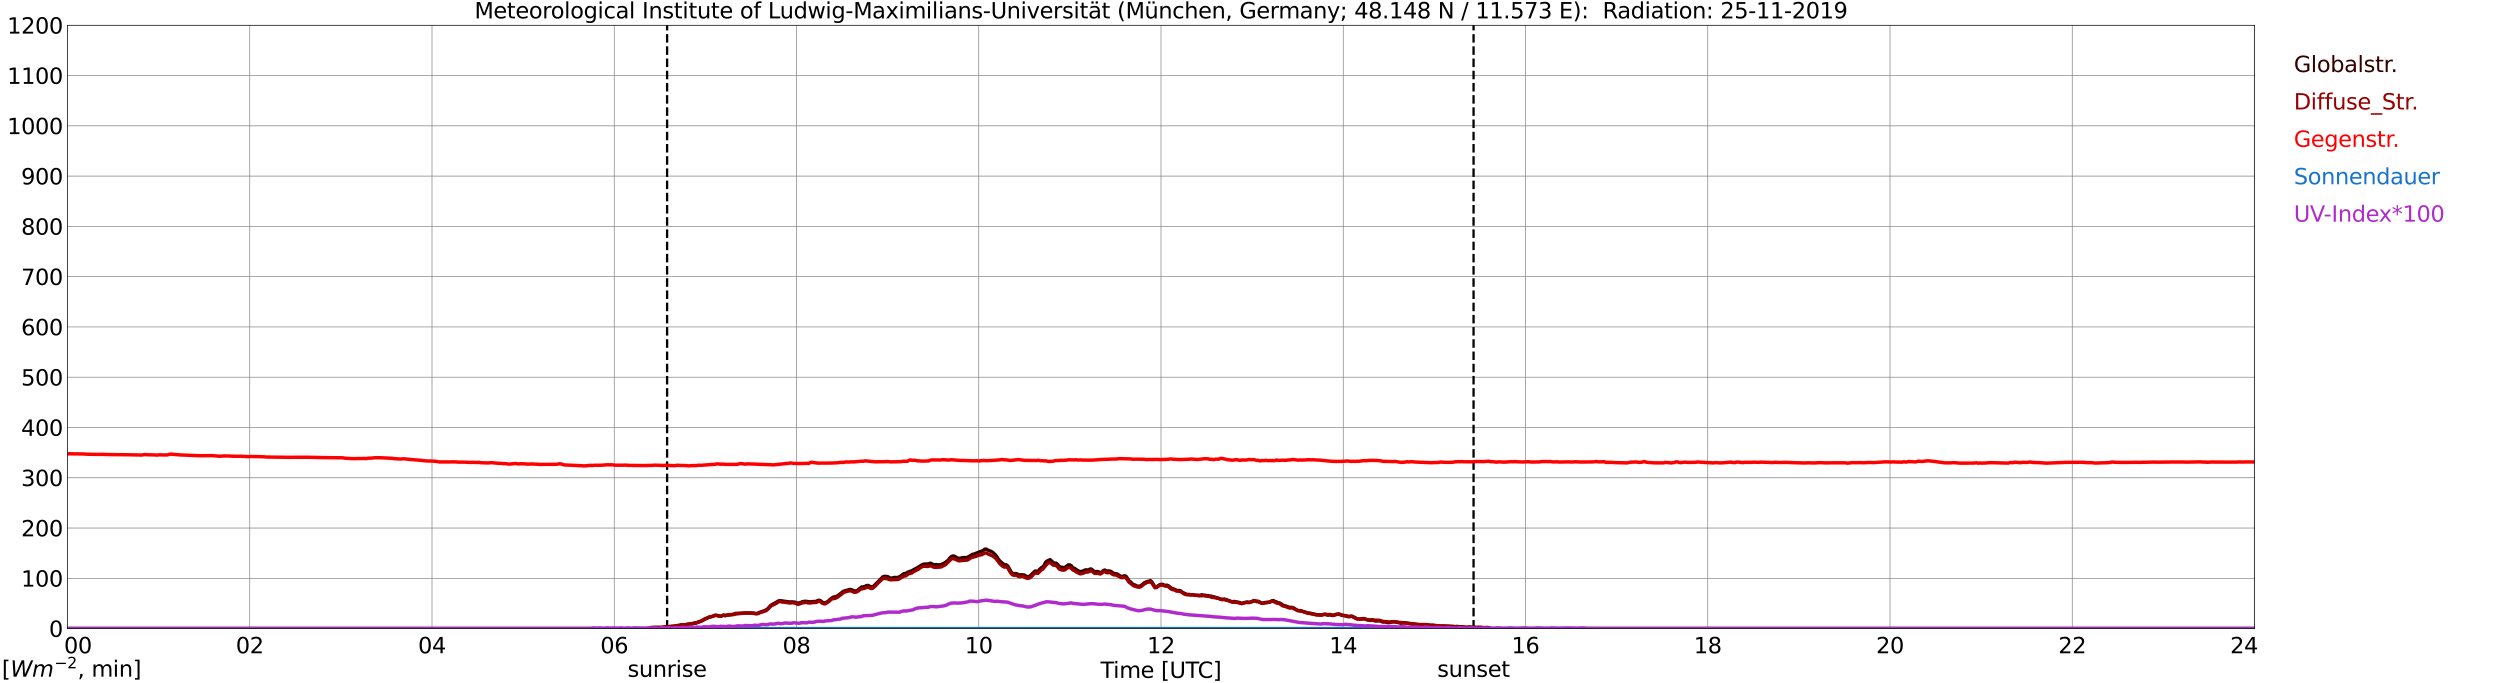 <?xml version="1.0" encoding="utf-8" standalone="no"?>
<!DOCTYPE svg PUBLIC "-//W3C//DTD SVG 1.1//EN"
  "http://www.w3.org/Graphics/SVG/1.1/DTD/svg11.dtd">
<svg xmlns:xlink="http://www.w3.org/1999/xlink" width="1085.4pt" height="296.64pt" viewBox="0 0 1085.4 296.64" xmlns="http://www.w3.org/2000/svg" version="1.1">
 <defs>
  <style type="text/css">*{stroke-linejoin: round; stroke-linecap: butt}</style>
 </defs>
 <g id="figure_1">
  <g id="patch_1">
   <path d="M 0 296.64 
L 1085.4 296.64 
L 1085.4 0 
L 0 0 
z
" style="fill: #ffffff"/>
  </g>
  <g id="axes_1">
   <g id="patch_2">
    <path d="M 29.306 272.909 
L 978.814 272.909 
L 978.814 10.976 
L 29.306 10.976 
z
" style="fill: #ffffff"/>
   </g>
   <g id="patch_3">
    <path d="M 978.814 272.909 
L 978.814 272.909 
L 978.814 10.976 
L 978.814 10.976 
z
" clip-path="url(#p88e0d2cc77)" style="fill: #d3d3d3; opacity: 0.25; stroke: #d3d3d3; stroke-linejoin: miter"/>
   </g>
   <g id="matplotlib.axis_1">
    <g id="xtick_1">
     <g id="line2d_1">
      <path d="M 29.306 272.909 
L 29.306 10.976 
" clip-path="url(#p88e0d2cc77)" style="fill: none; stroke: #808080; stroke-width: 0.3; stroke-linecap: square"/>
     </g>
     <g id="line2d_2"/>
     <g id="text_1">
      <!--    00 -->
      <g transform="translate(18.733 283.627) scale(0.095 -0.095)">
       <defs>
        <path id="DejaVuSans-20" transform="scale(0.016)"/>
        <path id="DejaVuSans-30" d="M 2034 4250 
Q 1547 4250 1301 3770 
Q 1056 3291 1056 2328 
Q 1056 1369 1301 889 
Q 1547 409 2034 409 
Q 2525 409 2770 889 
Q 3016 1369 3016 2328 
Q 3016 3291 2770 3770 
Q 2525 4250 2034 4250 
z
M 2034 4750 
Q 2819 4750 3233 4129 
Q 3647 3509 3647 2328 
Q 3647 1150 3233 529 
Q 2819 -91 2034 -91 
Q 1250 -91 836 529 
Q 422 1150 422 2328 
Q 422 3509 836 4129 
Q 1250 4750 2034 4750 
z
" transform="scale(0.016)"/>
       </defs>
       <use xlink:href="#DejaVuSans-20"/>
       <use xlink:href="#DejaVuSans-20" transform="translate(31.787 0)"/>
       <use xlink:href="#DejaVuSans-20" transform="translate(63.574 0)"/>
       <use xlink:href="#DejaVuSans-30" transform="translate(95.361 0)"/>
       <use xlink:href="#DejaVuSans-30" transform="translate(158.984 0)"/>
      </g>
     </g>
    </g>
    <g id="xtick_2">
     <g id="line2d_3">
      <path d="M 108.431 272.909 
L 108.431 10.976 
" clip-path="url(#p88e0d2cc77)" style="fill: none; stroke: #808080; stroke-width: 0.3; stroke-linecap: square"/>
     </g>
     <g id="line2d_4"/>
     <g id="text_2">
      <!-- 02 -->
      <g transform="translate(102.387 283.627) scale(0.095 -0.095)">
       <defs>
        <path id="DejaVuSans-32" d="M 1228 531 
L 3431 531 
L 3431 0 
L 469 0 
L 469 531 
Q 828 903 1448 1529 
Q 2069 2156 2228 2338 
Q 2531 2678 2651 2914 
Q 2772 3150 2772 3378 
Q 2772 3750 2511 3984 
Q 2250 4219 1831 4219 
Q 1534 4219 1204 4116 
Q 875 4013 500 3803 
L 500 4441 
Q 881 4594 1212 4672 
Q 1544 4750 1819 4750 
Q 2544 4750 2975 4387 
Q 3406 4025 3406 3419 
Q 3406 3131 3298 2873 
Q 3191 2616 2906 2266 
Q 2828 2175 2409 1742 
Q 1991 1309 1228 531 
z
" transform="scale(0.016)"/>
       </defs>
       <use xlink:href="#DejaVuSans-30"/>
       <use xlink:href="#DejaVuSans-32" transform="translate(63.623 0)"/>
      </g>
     </g>
    </g>
    <g id="xtick_3">
     <g id="line2d_5">
      <path d="M 187.557 272.909 
L 187.557 10.976 
" clip-path="url(#p88e0d2cc77)" style="fill: none; stroke: #808080; stroke-width: 0.3; stroke-linecap: square"/>
     </g>
     <g id="line2d_6"/>
     <g id="text_3">
      <!-- 04 -->
      <g transform="translate(181.513 283.627) scale(0.095 -0.095)">
       <defs>
        <path id="DejaVuSans-34" d="M 2419 4116 
L 825 1625 
L 2419 1625 
L 2419 4116 
z
M 2253 4666 
L 3047 4666 
L 3047 1625 
L 3713 1625 
L 3713 1100 
L 3047 1100 
L 3047 0 
L 2419 0 
L 2419 1100 
L 313 1100 
L 313 1709 
L 2253 4666 
z
" transform="scale(0.016)"/>
       </defs>
       <use xlink:href="#DejaVuSans-30"/>
       <use xlink:href="#DejaVuSans-34" transform="translate(63.623 0)"/>
      </g>
     </g>
    </g>
    <g id="xtick_4">
     <g id="line2d_7">
      <path d="M 266.683 272.909 
L 266.683 10.976 
" clip-path="url(#p88e0d2cc77)" style="fill: none; stroke: #808080; stroke-width: 0.3; stroke-linecap: square"/>
     </g>
     <g id="line2d_8"/>
     <g id="text_4">
      <!-- 06 -->
      <g transform="translate(260.638 283.627) scale(0.095 -0.095)">
       <defs>
        <path id="DejaVuSans-36" d="M 2113 2584 
Q 1688 2584 1439 2293 
Q 1191 2003 1191 1497 
Q 1191 994 1439 701 
Q 1688 409 2113 409 
Q 2538 409 2786 701 
Q 3034 994 3034 1497 
Q 3034 2003 2786 2293 
Q 2538 2584 2113 2584 
z
M 3366 4563 
L 3366 3988 
Q 3128 4100 2886 4159 
Q 2644 4219 2406 4219 
Q 1781 4219 1451 3797 
Q 1122 3375 1075 2522 
Q 1259 2794 1537 2939 
Q 1816 3084 2150 3084 
Q 2853 3084 3261 2657 
Q 3669 2231 3669 1497 
Q 3669 778 3244 343 
Q 2819 -91 2113 -91 
Q 1303 -91 875 529 
Q 447 1150 447 2328 
Q 447 3434 972 4092 
Q 1497 4750 2381 4750 
Q 2619 4750 2861 4703 
Q 3103 4656 3366 4563 
z
" transform="scale(0.016)"/>
       </defs>
       <use xlink:href="#DejaVuSans-30"/>
       <use xlink:href="#DejaVuSans-36" transform="translate(63.623 0)"/>
      </g>
     </g>
    </g>
    <g id="xtick_5">
     <g id="line2d_9">
      <path d="M 345.808 272.909 
L 345.808 10.976 
" clip-path="url(#p88e0d2cc77)" style="fill: none; stroke: #808080; stroke-width: 0.3; stroke-linecap: square"/>
     </g>
     <g id="line2d_10"/>
     <g id="text_5">
      <!-- 08 -->
      <g transform="translate(339.764 283.627) scale(0.095 -0.095)">
       <defs>
        <path id="DejaVuSans-38" d="M 2034 2216 
Q 1584 2216 1326 1975 
Q 1069 1734 1069 1313 
Q 1069 891 1326 650 
Q 1584 409 2034 409 
Q 2484 409 2743 651 
Q 3003 894 3003 1313 
Q 3003 1734 2745 1975 
Q 2488 2216 2034 2216 
z
M 1403 2484 
Q 997 2584 770 2862 
Q 544 3141 544 3541 
Q 544 4100 942 4425 
Q 1341 4750 2034 4750 
Q 2731 4750 3128 4425 
Q 3525 4100 3525 3541 
Q 3525 3141 3298 2862 
Q 3072 2584 2669 2484 
Q 3125 2378 3379 2068 
Q 3634 1759 3634 1313 
Q 3634 634 3220 271 
Q 2806 -91 2034 -91 
Q 1263 -91 848 271 
Q 434 634 434 1313 
Q 434 1759 690 2068 
Q 947 2378 1403 2484 
z
M 1172 3481 
Q 1172 3119 1398 2916 
Q 1625 2713 2034 2713 
Q 2441 2713 2670 2916 
Q 2900 3119 2900 3481 
Q 2900 3844 2670 4047 
Q 2441 4250 2034 4250 
Q 1625 4250 1398 4047 
Q 1172 3844 1172 3481 
z
" transform="scale(0.016)"/>
       </defs>
       <use xlink:href="#DejaVuSans-30"/>
       <use xlink:href="#DejaVuSans-38" transform="translate(63.623 0)"/>
      </g>
     </g>
    </g>
    <g id="xtick_6">
     <g id="line2d_11">
      <path d="M 424.934 272.909 
L 424.934 10.976 
" clip-path="url(#p88e0d2cc77)" style="fill: none; stroke: #808080; stroke-width: 0.3; stroke-linecap: square"/>
     </g>
     <g id="line2d_12"/>
     <g id="text_6">
      <!-- 10 -->
      <g transform="translate(418.89 283.627) scale(0.095 -0.095)">
       <defs>
        <path id="DejaVuSans-31" d="M 794 531 
L 1825 531 
L 1825 4091 
L 703 3866 
L 703 4441 
L 1819 4666 
L 2450 4666 
L 2450 531 
L 3481 531 
L 3481 0 
L 794 0 
L 794 531 
z
" transform="scale(0.016)"/>
       </defs>
       <use xlink:href="#DejaVuSans-31"/>
       <use xlink:href="#DejaVuSans-30" transform="translate(63.623 0)"/>
      </g>
     </g>
    </g>
    <g id="xtick_7">
     <g id="line2d_13">
      <path d="M 504.06 272.909 
L 504.06 10.976 
" clip-path="url(#p88e0d2cc77)" style="fill: none; stroke: #808080; stroke-width: 0.3; stroke-linecap: square"/>
     </g>
     <g id="line2d_14"/>
     <g id="text_7">
      <!-- 12 -->
      <g transform="translate(498.015 283.627) scale(0.095 -0.095)">
       <use xlink:href="#DejaVuSans-31"/>
       <use xlink:href="#DejaVuSans-32" transform="translate(63.623 0)"/>
      </g>
     </g>
    </g>
    <g id="xtick_8">
     <g id="line2d_15">
      <path d="M 583.185 272.909 
L 583.185 10.976 
" clip-path="url(#p88e0d2cc77)" style="fill: none; stroke: #808080; stroke-width: 0.3; stroke-linecap: square"/>
     </g>
     <g id="line2d_16"/>
     <g id="text_8">
      <!-- 14 -->
      <g transform="translate(577.141 283.627) scale(0.095 -0.095)">
       <use xlink:href="#DejaVuSans-31"/>
       <use xlink:href="#DejaVuSans-34" transform="translate(63.623 0)"/>
      </g>
     </g>
    </g>
    <g id="xtick_9">
     <g id="line2d_17">
      <path d="M 662.311 272.909 
L 662.311 10.976 
" clip-path="url(#p88e0d2cc77)" style="fill: none; stroke: #808080; stroke-width: 0.3; stroke-linecap: square"/>
     </g>
     <g id="line2d_18"/>
     <g id="text_9">
      <!-- 16 -->
      <g transform="translate(656.267 283.627) scale(0.095 -0.095)">
       <use xlink:href="#DejaVuSans-31"/>
       <use xlink:href="#DejaVuSans-36" transform="translate(63.623 0)"/>
      </g>
     </g>
    </g>
    <g id="xtick_10">
     <g id="line2d_19">
      <path d="M 741.437 272.909 
L 741.437 10.976 
" clip-path="url(#p88e0d2cc77)" style="fill: none; stroke: #808080; stroke-width: 0.3; stroke-linecap: square"/>
     </g>
     <g id="line2d_20"/>
     <g id="text_10">
      <!-- 18 -->
      <g transform="translate(735.392 283.627) scale(0.095 -0.095)">
       <use xlink:href="#DejaVuSans-31"/>
       <use xlink:href="#DejaVuSans-38" transform="translate(63.623 0)"/>
      </g>
     </g>
    </g>
    <g id="xtick_11">
     <g id="line2d_21">
      <path d="M 820.562 272.909 
L 820.562 10.976 
" clip-path="url(#p88e0d2cc77)" style="fill: none; stroke: #808080; stroke-width: 0.3; stroke-linecap: square"/>
     </g>
     <g id="line2d_22"/>
     <g id="text_11">
      <!-- 20 -->
      <g transform="translate(814.518 283.627) scale(0.095 -0.095)">
       <use xlink:href="#DejaVuSans-32"/>
       <use xlink:href="#DejaVuSans-30" transform="translate(63.623 0)"/>
      </g>
     </g>
    </g>
    <g id="xtick_12">
     <g id="line2d_23">
      <path d="M 899.688 272.909 
L 899.688 10.976 
" clip-path="url(#p88e0d2cc77)" style="fill: none; stroke: #808080; stroke-width: 0.3; stroke-linecap: square"/>
     </g>
     <g id="line2d_24"/>
     <g id="text_12">
      <!-- 22 -->
      <g transform="translate(893.644 283.627) scale(0.095 -0.095)">
       <use xlink:href="#DejaVuSans-32"/>
       <use xlink:href="#DejaVuSans-32" transform="translate(63.623 0)"/>
      </g>
     </g>
    </g>
    <g id="xtick_13">
     <g id="line2d_25">
      <path d="M 978.814 272.909 
L 978.814 10.976 
" clip-path="url(#p88e0d2cc77)" style="fill: none; stroke: #808080; stroke-width: 0.3; stroke-linecap: square"/>
     </g>
     <g id="line2d_26"/>
     <g id="text_13">
      <!-- 24    -->
      <g transform="translate(968.241 283.627) scale(0.095 -0.095)">
       <use xlink:href="#DejaVuSans-32"/>
       <use xlink:href="#DejaVuSans-34" transform="translate(63.623 0)"/>
       <use xlink:href="#DejaVuSans-20" transform="translate(127.246 0)"/>
       <use xlink:href="#DejaVuSans-20" transform="translate(159.033 0)"/>
       <use xlink:href="#DejaVuSans-20" transform="translate(190.82 0)"/>
      </g>
     </g>
    </g>
    <g id="text_14">
     <!-- Time [UTC] -->
     <g transform="translate(477.806 294.322) scale(0.095 -0.095)">
      <defs>
       <path id="DejaVuSans-54" d="M -19 4666 
L 3928 4666 
L 3928 4134 
L 2272 4134 
L 2272 0 
L 1638 0 
L 1638 4134 
L -19 4134 
L -19 4666 
z
" transform="scale(0.016)"/>
       <path id="DejaVuSans-69" d="M 603 3500 
L 1178 3500 
L 1178 0 
L 603 0 
L 603 3500 
z
M 603 4863 
L 1178 4863 
L 1178 4134 
L 603 4134 
L 603 4863 
z
" transform="scale(0.016)"/>
       <path id="DejaVuSans-6d" d="M 3328 2828 
Q 3544 3216 3844 3400 
Q 4144 3584 4550 3584 
Q 5097 3584 5394 3201 
Q 5691 2819 5691 2113 
L 5691 0 
L 5113 0 
L 5113 2094 
Q 5113 2597 4934 2840 
Q 4756 3084 4391 3084 
Q 3944 3084 3684 2787 
Q 3425 2491 3425 1978 
L 3425 0 
L 2847 0 
L 2847 2094 
Q 2847 2600 2669 2842 
Q 2491 3084 2119 3084 
Q 1678 3084 1418 2786 
Q 1159 2488 1159 1978 
L 1159 0 
L 581 0 
L 581 3500 
L 1159 3500 
L 1159 2956 
Q 1356 3278 1631 3431 
Q 1906 3584 2284 3584 
Q 2666 3584 2933 3390 
Q 3200 3197 3328 2828 
z
" transform="scale(0.016)"/>
       <path id="DejaVuSans-65" d="M 3597 1894 
L 3597 1613 
L 953 1613 
Q 991 1019 1311 708 
Q 1631 397 2203 397 
Q 2534 397 2845 478 
Q 3156 559 3463 722 
L 3463 178 
Q 3153 47 2828 -22 
Q 2503 -91 2169 -91 
Q 1331 -91 842 396 
Q 353 884 353 1716 
Q 353 2575 817 3079 
Q 1281 3584 2069 3584 
Q 2775 3584 3186 3129 
Q 3597 2675 3597 1894 
z
M 3022 2063 
Q 3016 2534 2758 2815 
Q 2500 3097 2075 3097 
Q 1594 3097 1305 2825 
Q 1016 2553 972 2059 
L 3022 2063 
z
" transform="scale(0.016)"/>
       <path id="DejaVuSans-5b" d="M 550 4863 
L 1875 4863 
L 1875 4416 
L 1125 4416 
L 1125 -397 
L 1875 -397 
L 1875 -844 
L 550 -844 
L 550 4863 
z
" transform="scale(0.016)"/>
       <path id="DejaVuSans-55" d="M 556 4666 
L 1191 4666 
L 1191 1831 
Q 1191 1081 1462 751 
Q 1734 422 2344 422 
Q 2950 422 3222 751 
Q 3494 1081 3494 1831 
L 3494 4666 
L 4128 4666 
L 4128 1753 
Q 4128 841 3676 375 
Q 3225 -91 2344 -91 
Q 1459 -91 1007 375 
Q 556 841 556 1753 
L 556 4666 
z
" transform="scale(0.016)"/>
       <path id="DejaVuSans-43" d="M 4122 4306 
L 4122 3641 
Q 3803 3938 3442 4084 
Q 3081 4231 2675 4231 
Q 1875 4231 1450 3742 
Q 1025 3253 1025 2328 
Q 1025 1406 1450 917 
Q 1875 428 2675 428 
Q 3081 428 3442 575 
Q 3803 722 4122 1019 
L 4122 359 
Q 3791 134 3420 21 
Q 3050 -91 2638 -91 
Q 1578 -91 968 557 
Q 359 1206 359 2328 
Q 359 3453 968 4101 
Q 1578 4750 2638 4750 
Q 3056 4750 3426 4639 
Q 3797 4528 4122 4306 
z
" transform="scale(0.016)"/>
       <path id="DejaVuSans-5d" d="M 1947 4863 
L 1947 -844 
L 622 -844 
L 622 -397 
L 1369 -397 
L 1369 4416 
L 622 4416 
L 622 4863 
L 1947 4863 
z
" transform="scale(0.016)"/>
      </defs>
      <use xlink:href="#DejaVuSans-54"/>
      <use xlink:href="#DejaVuSans-69" transform="translate(57.959 0)"/>
      <use xlink:href="#DejaVuSans-6d" transform="translate(85.742 0)"/>
      <use xlink:href="#DejaVuSans-65" transform="translate(183.154 0)"/>
      <use xlink:href="#DejaVuSans-20" transform="translate(244.678 0)"/>
      <use xlink:href="#DejaVuSans-5b" transform="translate(276.465 0)"/>
      <use xlink:href="#DejaVuSans-55" transform="translate(315.479 0)"/>
      <use xlink:href="#DejaVuSans-54" transform="translate(388.672 0)"/>
      <use xlink:href="#DejaVuSans-43" transform="translate(443.881 0)"/>
      <use xlink:href="#DejaVuSans-5d" transform="translate(513.705 0)"/>
     </g>
    </g>
   </g>
   <g id="matplotlib.axis_2">
    <g id="ytick_1">
     <g id="line2d_27">
      <path d="M 29.306 272.909 
L 978.814 272.909 
" clip-path="url(#p88e0d2cc77)" style="fill: none; stroke: #808080; stroke-width: 0.3; stroke-linecap: square"/>
     </g>
     <g id="line2d_28"/>
     <g id="text_15">
      <!-- 0 -->
      <g transform="translate(21.261 276.518) scale(0.095 -0.095)">
       <use xlink:href="#DejaVuSans-30"/>
      </g>
     </g>
    </g>
    <g id="ytick_2">
     <g id="line2d_29">
      <path d="M 29.306 251.081 
L 978.814 251.081 
" clip-path="url(#p88e0d2cc77)" style="fill: none; stroke: #808080; stroke-width: 0.3; stroke-linecap: square"/>
     </g>
     <g id="line2d_30"/>
     <g id="text_16">
      <!-- 100 -->
      <g transform="translate(9.173 254.69) scale(0.095 -0.095)">
       <use xlink:href="#DejaVuSans-31"/>
       <use xlink:href="#DejaVuSans-30" transform="translate(63.623 0)"/>
       <use xlink:href="#DejaVuSans-30" transform="translate(127.246 0)"/>
      </g>
     </g>
    </g>
    <g id="ytick_3">
     <g id="line2d_31">
      <path d="M 29.306 229.253 
L 978.814 229.253 
" clip-path="url(#p88e0d2cc77)" style="fill: none; stroke: #808080; stroke-width: 0.3; stroke-linecap: square"/>
     </g>
     <g id="line2d_32"/>
     <g id="text_17">
      <!-- 200 -->
      <g transform="translate(9.173 232.863) scale(0.095 -0.095)">
       <use xlink:href="#DejaVuSans-32"/>
       <use xlink:href="#DejaVuSans-30" transform="translate(63.623 0)"/>
       <use xlink:href="#DejaVuSans-30" transform="translate(127.246 0)"/>
      </g>
     </g>
    </g>
    <g id="ytick_4">
     <g id="line2d_33">
      <path d="M 29.306 207.426 
L 978.814 207.426 
" clip-path="url(#p88e0d2cc77)" style="fill: none; stroke: #808080; stroke-width: 0.3; stroke-linecap: square"/>
     </g>
     <g id="line2d_34"/>
     <g id="text_18">
      <!-- 300 -->
      <g transform="translate(9.173 211.035) scale(0.095 -0.095)">
       <defs>
        <path id="DejaVuSans-33" d="M 2597 2516 
Q 3050 2419 3304 2112 
Q 3559 1806 3559 1356 
Q 3559 666 3084 287 
Q 2609 -91 1734 -91 
Q 1441 -91 1130 -33 
Q 819 25 488 141 
L 488 750 
Q 750 597 1062 519 
Q 1375 441 1716 441 
Q 2309 441 2620 675 
Q 2931 909 2931 1356 
Q 2931 1769 2642 2001 
Q 2353 2234 1838 2234 
L 1294 2234 
L 1294 2753 
L 1863 2753 
Q 2328 2753 2575 2939 
Q 2822 3125 2822 3475 
Q 2822 3834 2567 4026 
Q 2313 4219 1838 4219 
Q 1578 4219 1281 4162 
Q 984 4106 628 3988 
L 628 4550 
Q 988 4650 1302 4700 
Q 1616 4750 1894 4750 
Q 2613 4750 3031 4423 
Q 3450 4097 3450 3541 
Q 3450 3153 3228 2886 
Q 3006 2619 2597 2516 
z
" transform="scale(0.016)"/>
       </defs>
       <use xlink:href="#DejaVuSans-33"/>
       <use xlink:href="#DejaVuSans-30" transform="translate(63.623 0)"/>
       <use xlink:href="#DejaVuSans-30" transform="translate(127.246 0)"/>
      </g>
     </g>
    </g>
    <g id="ytick_5">
     <g id="line2d_35">
      <path d="M 29.306 185.598 
L 978.814 185.598 
" clip-path="url(#p88e0d2cc77)" style="fill: none; stroke: #808080; stroke-width: 0.3; stroke-linecap: square"/>
     </g>
     <g id="line2d_36"/>
     <g id="text_19">
      <!-- 400 -->
      <g transform="translate(9.173 189.207) scale(0.095 -0.095)">
       <use xlink:href="#DejaVuSans-34"/>
       <use xlink:href="#DejaVuSans-30" transform="translate(63.623 0)"/>
       <use xlink:href="#DejaVuSans-30" transform="translate(127.246 0)"/>
      </g>
     </g>
    </g>
    <g id="ytick_6">
     <g id="line2d_37">
      <path d="M 29.306 163.77 
L 978.814 163.77 
" clip-path="url(#p88e0d2cc77)" style="fill: none; stroke: #808080; stroke-width: 0.3; stroke-linecap: square"/>
     </g>
     <g id="line2d_38"/>
     <g id="text_20">
      <!-- 500 -->
      <g transform="translate(9.173 167.379) scale(0.095 -0.095)">
       <defs>
        <path id="DejaVuSans-35" d="M 691 4666 
L 3169 4666 
L 3169 4134 
L 1269 4134 
L 1269 2991 
Q 1406 3038 1543 3061 
Q 1681 3084 1819 3084 
Q 2600 3084 3056 2656 
Q 3513 2228 3513 1497 
Q 3513 744 3044 326 
Q 2575 -91 1722 -91 
Q 1428 -91 1123 -41 
Q 819 9 494 109 
L 494 744 
Q 775 591 1075 516 
Q 1375 441 1709 441 
Q 2250 441 2565 725 
Q 2881 1009 2881 1497 
Q 2881 1984 2565 2268 
Q 2250 2553 1709 2553 
Q 1456 2553 1204 2497 
Q 953 2441 691 2322 
L 691 4666 
z
" transform="scale(0.016)"/>
       </defs>
       <use xlink:href="#DejaVuSans-35"/>
       <use xlink:href="#DejaVuSans-30" transform="translate(63.623 0)"/>
       <use xlink:href="#DejaVuSans-30" transform="translate(127.246 0)"/>
      </g>
     </g>
    </g>
    <g id="ytick_7">
     <g id="line2d_39">
      <path d="M 29.306 141.942 
L 978.814 141.942 
" clip-path="url(#p88e0d2cc77)" style="fill: none; stroke: #808080; stroke-width: 0.3; stroke-linecap: square"/>
     </g>
     <g id="line2d_40"/>
     <g id="text_21">
      <!-- 600 -->
      <g transform="translate(9.173 145.551) scale(0.095 -0.095)">
       <use xlink:href="#DejaVuSans-36"/>
       <use xlink:href="#DejaVuSans-30" transform="translate(63.623 0)"/>
       <use xlink:href="#DejaVuSans-30" transform="translate(127.246 0)"/>
      </g>
     </g>
    </g>
    <g id="ytick_8">
     <g id="line2d_41">
      <path d="M 29.306 120.114 
L 978.814 120.114 
" clip-path="url(#p88e0d2cc77)" style="fill: none; stroke: #808080; stroke-width: 0.3; stroke-linecap: square"/>
     </g>
     <g id="line2d_42"/>
     <g id="text_22">
      <!-- 700 -->
      <g transform="translate(9.173 123.724) scale(0.095 -0.095)">
       <defs>
        <path id="DejaVuSans-37" d="M 525 4666 
L 3525 4666 
L 3525 4397 
L 1831 0 
L 1172 0 
L 2766 4134 
L 525 4134 
L 525 4666 
z
" transform="scale(0.016)"/>
       </defs>
       <use xlink:href="#DejaVuSans-37"/>
       <use xlink:href="#DejaVuSans-30" transform="translate(63.623 0)"/>
       <use xlink:href="#DejaVuSans-30" transform="translate(127.246 0)"/>
      </g>
     </g>
    </g>
    <g id="ytick_9">
     <g id="line2d_43">
      <path d="M 29.306 98.287 
L 978.814 98.287 
" clip-path="url(#p88e0d2cc77)" style="fill: none; stroke: #808080; stroke-width: 0.3; stroke-linecap: square"/>
     </g>
     <g id="line2d_44"/>
     <g id="text_23">
      <!-- 800 -->
      <g transform="translate(9.173 101.896) scale(0.095 -0.095)">
       <use xlink:href="#DejaVuSans-38"/>
       <use xlink:href="#DejaVuSans-30" transform="translate(63.623 0)"/>
       <use xlink:href="#DejaVuSans-30" transform="translate(127.246 0)"/>
      </g>
     </g>
    </g>
    <g id="ytick_10">
     <g id="line2d_45">
      <path d="M 29.306 76.459 
L 978.814 76.459 
" clip-path="url(#p88e0d2cc77)" style="fill: none; stroke: #808080; stroke-width: 0.3; stroke-linecap: square"/>
     </g>
     <g id="line2d_46"/>
     <g id="text_24">
      <!-- 900 -->
      <g transform="translate(9.173 80.068) scale(0.095 -0.095)">
       <defs>
        <path id="DejaVuSans-39" d="M 703 97 
L 703 672 
Q 941 559 1184 500 
Q 1428 441 1663 441 
Q 2288 441 2617 861 
Q 2947 1281 2994 2138 
Q 2813 1869 2534 1725 
Q 2256 1581 1919 1581 
Q 1219 1581 811 2004 
Q 403 2428 403 3163 
Q 403 3881 828 4315 
Q 1253 4750 1959 4750 
Q 2769 4750 3195 4129 
Q 3622 3509 3622 2328 
Q 3622 1225 3098 567 
Q 2575 -91 1691 -91 
Q 1453 -91 1209 -44 
Q 966 3 703 97 
z
M 1959 2075 
Q 2384 2075 2632 2365 
Q 2881 2656 2881 3163 
Q 2881 3666 2632 3958 
Q 2384 4250 1959 4250 
Q 1534 4250 1286 3958 
Q 1038 3666 1038 3163 
Q 1038 2656 1286 2365 
Q 1534 2075 1959 2075 
z
" transform="scale(0.016)"/>
       </defs>
       <use xlink:href="#DejaVuSans-39"/>
       <use xlink:href="#DejaVuSans-30" transform="translate(63.623 0)"/>
       <use xlink:href="#DejaVuSans-30" transform="translate(127.246 0)"/>
      </g>
     </g>
    </g>
    <g id="ytick_11">
     <g id="line2d_47">
      <path d="M 29.306 54.631 
L 978.814 54.631 
" clip-path="url(#p88e0d2cc77)" style="fill: none; stroke: #808080; stroke-width: 0.3; stroke-linecap: square"/>
     </g>
     <g id="line2d_48"/>
     <g id="text_25">
      <!-- 1000 -->
      <g transform="translate(3.128 58.24) scale(0.095 -0.095)">
       <use xlink:href="#DejaVuSans-31"/>
       <use xlink:href="#DejaVuSans-30" transform="translate(63.623 0)"/>
       <use xlink:href="#DejaVuSans-30" transform="translate(127.246 0)"/>
       <use xlink:href="#DejaVuSans-30" transform="translate(190.869 0)"/>
      </g>
     </g>
    </g>
    <g id="ytick_12">
     <g id="line2d_49">
      <path d="M 29.306 32.803 
L 978.814 32.803 
" clip-path="url(#p88e0d2cc77)" style="fill: none; stroke: #808080; stroke-width: 0.3; stroke-linecap: square"/>
     </g>
     <g id="line2d_50"/>
     <g id="text_26">
      <!-- 1100 -->
      <g transform="translate(3.128 36.413) scale(0.095 -0.095)">
       <use xlink:href="#DejaVuSans-31"/>
       <use xlink:href="#DejaVuSans-31" transform="translate(63.623 0)"/>
       <use xlink:href="#DejaVuSans-30" transform="translate(127.246 0)"/>
       <use xlink:href="#DejaVuSans-30" transform="translate(190.869 0)"/>
      </g>
     </g>
    </g>
    <g id="ytick_13">
     <g id="line2d_51">
      <path d="M 29.306 10.976 
L 978.814 10.976 
" clip-path="url(#p88e0d2cc77)" style="fill: none; stroke: #808080; stroke-width: 0.3; stroke-linecap: square"/>
     </g>
     <g id="line2d_52"/>
     <g id="text_27">
      <!-- 1200 -->
      <g transform="translate(3.128 14.585) scale(0.095 -0.095)">
       <use xlink:href="#DejaVuSans-31"/>
       <use xlink:href="#DejaVuSans-32" transform="translate(63.623 0)"/>
       <use xlink:href="#DejaVuSans-30" transform="translate(127.246 0)"/>
       <use xlink:href="#DejaVuSans-30" transform="translate(190.869 0)"/>
      </g>
     </g>
    </g>
   </g>
   <g id="line2d_53">
    <path d="M 289.629 272.909 
L 289.629 10.976 
" clip-path="url(#p88e0d2cc77)" style="fill: none; stroke-dasharray: 3.7,1.6; stroke-dashoffset: 0; stroke: #000000"/>
   </g>
   <g id="line2d_54">
    <path d="M 639.76 272.909 
L 639.76 10.976 
" clip-path="url(#p88e0d2cc77)" style="fill: none; stroke-dasharray: 3.7,1.6; stroke-dashoffset: 0; stroke: #000000"/>
   </g>
   <g id="line2d_55">
    <path d="M 29.306 272.909 
L 281.849 272.909 
L 282.508 272.525 
L 284.486 272.398 
L 287.783 272.492 
L 288.442 272.241 
L 289.761 272.116 
L 292.399 271.929 
L 293.717 271.708 
L 295.036 271.551 
L 295.696 271.333 
L 296.355 271.239 
L 297.674 271.333 
L 298.333 271.143 
L 298.992 271.143 
L 299.652 270.767 
L 300.311 270.894 
L 300.971 270.798 
L 301.63 270.58 
L 302.289 270.486 
L 303.608 269.857 
L 304.267 269.702 
L 306.246 268.572 
L 306.905 268.414 
L 307.564 268.07 
L 308.883 267.725 
L 309.543 267.537 
L 310.202 267.162 
L 310.861 267.098 
L 312.18 267.38 
L 312.839 267.6 
L 314.158 267.035 
L 314.818 267.319 
L 315.477 267.098 
L 318.114 266.817 
L 319.433 266.315 
L 325.368 266.127 
L 327.346 266.188 
L 328.005 266.378 
L 328.665 266.315 
L 329.324 266.127 
L 329.983 265.782 
L 331.961 265.153 
L 333.28 264.37 
L 334.599 262.896 
L 335.258 262.425 
L 337.236 261.39 
L 337.896 260.952 
L 338.555 260.764 
L 340.533 261.045 
L 343.171 261.39 
L 343.83 261.296 
L 345.149 261.454 
L 346.468 261.923 
L 347.787 261.517 
L 348.446 261.203 
L 349.765 261.045 
L 351.743 261.327 
L 353.062 261.17 
L 354.38 261.109 
L 355.04 260.731 
L 355.699 260.576 
L 356.359 260.888 
L 357.018 261.454 
L 357.677 261.735 
L 358.337 261.705 
L 358.996 261.39 
L 359.655 260.921 
L 360.974 259.76 
L 361.634 259.321 
L 362.952 259.007 
L 363.612 258.692 
L 366.249 256.686 
L 368.227 256.121 
L 368.887 255.933 
L 369.546 255.964 
L 370.865 256.56 
L 371.524 256.593 
L 372.184 256.372 
L 374.162 254.805 
L 374.821 254.835 
L 375.481 254.648 
L 376.14 254.272 
L 376.799 254.146 
L 378.118 254.772 
L 378.777 254.805 
L 379.437 254.366 
L 383.393 250.383 
L 384.053 250.225 
L 385.371 250.352 
L 386.69 251.009 
L 387.349 250.978 
L 388.009 250.758 
L 388.668 250.697 
L 389.328 250.758 
L 389.987 250.664 
L 391.306 249.944 
L 391.965 249.348 
L 392.624 249.003 
L 393.284 249.034 
L 393.943 248.501 
L 395.262 247.999 
L 395.921 247.779 
L 397.24 247.028 
L 397.899 246.713 
L 400.537 245.083 
L 401.196 244.895 
L 403.175 244.862 
L 403.834 244.517 
L 404.493 244.738 
L 405.153 245.083 
L 405.812 245.24 
L 406.471 245.113 
L 407.131 245.24 
L 408.45 245.207 
L 409.109 244.862 
L 409.768 244.644 
L 411.087 243.703 
L 411.746 243.138 
L 412.406 242.228 
L 413.065 241.632 
L 413.725 241.35 
L 414.384 241.507 
L 415.703 242.26 
L 416.362 242.448 
L 418.34 242.073 
L 419.659 242.073 
L 420.318 241.822 
L 422.297 240.66 
L 422.956 240.534 
L 425.593 239.469 
L 426.253 239.312 
L 426.912 238.936 
L 427.572 238.401 
L 428.231 238.401 
L 428.89 238.842 
L 430.209 239.344 
L 430.869 239.72 
L 432.187 240.942 
L 432.847 241.789 
L 433.506 242.856 
L 434.165 243.671 
L 436.144 245.27 
L 436.803 245.207 
L 437.462 245.615 
L 438.781 247.936 
L 439.44 248.846 
L 440.1 249.191 
L 440.759 249.034 
L 441.419 249.097 
L 442.737 249.756 
L 443.397 249.505 
L 444.716 249.662 
L 445.375 250.101 
L 446.034 250.383 
L 446.694 250.352 
L 447.353 249.911 
L 449.331 247.968 
L 449.991 247.968 
L 450.65 248.156 
L 451.309 247.215 
L 451.969 246.619 
L 452.628 246.181 
L 453.287 245.522 
L 453.947 244.142 
L 454.606 243.577 
L 455.925 242.981 
L 457.244 244.236 
L 457.903 244.487 
L 458.563 244.517 
L 459.222 245.113 
L 459.881 245.991 
L 460.541 246.242 
L 461.2 246.275 
L 461.859 246.493 
L 462.519 246.242 
L 463.838 245.24 
L 464.497 245.27 
L 465.156 245.679 
L 465.816 246.619 
L 466.475 246.744 
L 467.794 247.654 
L 468.453 248.03 
L 469.113 248.187 
L 469.772 248.093 
L 471.091 247.466 
L 471.75 247.403 
L 472.409 247.56 
L 473.069 247.121 
L 473.728 247.028 
L 475.047 248.093 
L 475.706 248.219 
L 476.366 248.123 
L 477.025 248.281 
L 477.685 248.564 
L 478.344 248.407 
L 479.003 247.748 
L 479.663 247.497 
L 480.322 247.875 
L 481.641 247.905 
L 482.3 248.093 
L 483.619 249.003 
L 484.938 249.16 
L 485.597 249.536 
L 486.256 250.068 
L 486.916 250.289 
L 487.575 250.195 
L 488.235 249.974 
L 488.894 250.225 
L 490.213 252.17 
L 490.872 252.64 
L 491.532 253.425 
L 492.191 253.831 
L 492.85 254.021 
L 493.51 254.427 
L 494.828 254.554 
L 496.147 253.676 
L 496.807 253.048 
L 498.125 252.452 
L 498.785 252.391 
L 499.444 252.044 
L 500.103 252.64 
L 501.422 254.835 
L 502.082 254.868 
L 503.4 253.927 
L 504.06 253.737 
L 504.719 253.707 
L 505.379 254.021 
L 506.038 254.146 
L 506.697 254.082 
L 507.357 254.397 
L 508.675 255.464 
L 509.994 255.87 
L 510.654 256.248 
L 511.313 256.435 
L 511.972 256.342 
L 512.632 256.56 
L 513.291 257.156 
L 515.269 258.096 
L 515.929 258.066 
L 517.247 258.223 
L 517.907 258.254 
L 519.226 258.474 
L 519.885 258.411 
L 520.544 258.568 
L 521.863 258.223 
L 522.522 258.411 
L 523.182 258.411 
L 523.841 258.662 
L 524.501 258.568 
L 525.16 258.819 
L 525.819 258.819 
L 526.479 259.07 
L 527.138 259.164 
L 529.116 259.823 
L 530.435 260.292 
L 531.754 260.105 
L 535.051 261.327 
L 535.71 261.109 
L 537.688 261.484 
L 538.348 261.641 
L 539.007 261.956 
L 540.985 261.454 
L 541.644 261.36 
L 542.304 261.578 
L 543.623 261.203 
L 544.282 260.764 
L 544.941 260.858 
L 545.601 261.233 
L 546.26 261.076 
L 547.579 261.735 
L 548.238 261.892 
L 548.898 261.641 
L 550.216 261.484 
L 550.876 261.484 
L 551.535 261.266 
L 552.195 260.858 
L 552.854 260.731 
L 553.513 261.139 
L 554.173 261.327 
L 554.832 261.735 
L 555.491 261.766 
L 556.151 262.113 
L 556.81 262.613 
L 557.47 262.927 
L 558.129 263.054 
L 559.448 263.586 
L 560.107 263.711 
L 560.766 263.68 
L 561.426 263.868 
L 563.404 265.06 
L 564.723 265.153 
L 568.02 266.221 
L 568.679 266.188 
L 569.998 266.533 
L 571.976 266.911 
L 573.954 267.035 
L 574.613 266.817 
L 575.273 266.753 
L 576.592 267.098 
L 577.251 266.941 
L 578.57 267.223 
L 579.229 267.098 
L 579.889 266.784 
L 581.207 266.566 
L 581.867 266.784 
L 582.526 267.129 
L 583.845 267.255 
L 585.164 267.694 
L 585.823 267.757 
L 586.482 267.57 
L 587.142 267.57 
L 589.12 268.635 
L 589.779 268.762 
L 591.098 268.698 
L 591.757 268.541 
L 592.417 268.604 
L 593.076 268.949 
L 595.054 269.355 
L 595.714 269.043 
L 597.032 269.606 
L 599.011 269.545 
L 599.67 269.733 
L 600.329 270.078 
L 600.989 269.984 
L 602.967 270.298 
L 604.945 269.921 
L 605.604 269.951 
L 608.242 270.58 
L 608.901 270.423 
L 610.22 270.423 
L 611.539 270.704 
L 612.858 270.925 
L 613.517 270.925 
L 615.495 271.239 
L 619.451 271.27 
L 620.77 271.49 
L 621.429 271.584 
L 622.089 271.551 
L 624.067 271.772 
L 629.342 271.929 
L 631.32 272.023 
L 631.98 272.18 
L 632.639 271.929 
L 633.958 272.241 
L 634.617 272.084 
L 635.936 272.304 
L 636.595 272.431 
L 637.255 272.398 
L 637.914 272.241 
L 641.211 272.461 
L 641.87 272.367 
L 645.827 272.649 
L 646.486 272.649 
L 647.145 272.909 
L 978.154 272.909 
L 978.154 272.909 
" clip-path="url(#p88e0d2cc77)" style="fill: none; stroke: #330000; stroke-width: 1.5; stroke-linecap: square"/>
   </g>
   <g id="line2d_56">
    <path d="M 29.306 272.909 
L 281.849 272.909 
L 282.508 272.468 
L 286.464 272.385 
L 292.399 271.881 
L 295.036 271.462 
L 295.696 271.294 
L 297.674 271.208 
L 298.333 270.999 
L 300.971 270.621 
L 301.63 270.412 
L 302.289 270.37 
L 304.267 269.781 
L 305.586 269.111 
L 306.905 268.397 
L 307.564 268.019 
L 308.224 267.81 
L 309.543 267.557 
L 310.202 267.306 
L 310.861 267.179 
L 312.18 267.474 
L 312.839 267.515 
L 314.158 267.096 
L 314.818 267.22 
L 316.136 266.969 
L 316.796 266.843 
L 318.774 266.76 
L 319.433 266.55 
L 322.071 266.297 
L 323.39 266.088 
L 324.708 266.173 
L 326.686 266.256 
L 328.665 266.507 
L 329.324 266.297 
L 329.983 265.961 
L 331.302 265.583 
L 332.621 265.081 
L 333.28 264.577 
L 334.599 263.15 
L 336.577 262.141 
L 337.236 261.807 
L 337.896 261.344 
L 338.555 261.135 
L 339.874 261.427 
L 340.533 261.427 
L 342.512 261.764 
L 343.171 261.807 
L 343.83 261.681 
L 345.149 261.807 
L 346.468 262.394 
L 347.787 261.973 
L 348.446 261.722 
L 349.765 261.554 
L 351.083 261.764 
L 351.743 261.807 
L 353.062 261.595 
L 354.38 261.554 
L 355.04 261.218 
L 355.699 261.008 
L 356.359 261.344 
L 357.018 261.89 
L 357.677 262.141 
L 358.337 262.141 
L 359.655 261.303 
L 360.974 260.17 
L 361.634 259.875 
L 362.293 259.834 
L 362.952 259.624 
L 363.612 259.288 
L 366.249 257.274 
L 366.909 256.979 
L 368.887 256.475 
L 369.546 256.56 
L 370.865 257.147 
L 371.524 257.106 
L 372.184 256.896 
L 373.502 255.888 
L 374.162 255.593 
L 374.821 255.551 
L 375.481 255.383 
L 376.14 255.006 
L 376.799 254.879 
L 377.459 255.132 
L 378.118 255.51 
L 378.777 255.468 
L 380.096 254.333 
L 381.415 252.908 
L 383.393 251.144 
L 384.053 251.059 
L 385.371 251.312 
L 386.031 251.605 
L 386.69 251.732 
L 389.987 251.563 
L 391.306 250.767 
L 392.624 250.053 
L 393.284 250.011 
L 393.943 249.466 
L 394.603 249.088 
L 395.921 248.752 
L 396.581 248.206 
L 398.559 247.239 
L 399.878 246.275 
L 400.537 245.938 
L 401.856 245.855 
L 402.515 245.938 
L 403.175 245.855 
L 403.834 245.646 
L 404.493 245.814 
L 405.153 246.148 
L 405.812 246.316 
L 408.45 246.192 
L 410.428 245.225 
L 413.065 242.664 
L 413.725 242.496 
L 414.384 242.664 
L 415.703 243.254 
L 416.362 243.505 
L 417.681 243.337 
L 419 243.21 
L 419.659 243.21 
L 420.318 243 
L 421.637 242.119 
L 423.615 241.573 
L 424.934 241.071 
L 426.253 240.818 
L 427.572 240.062 
L 428.231 240.145 
L 430.209 241.071 
L 430.869 241.322 
L 432.187 242.287 
L 432.847 243.042 
L 434.165 244.806 
L 435.484 245.982 
L 436.144 246.233 
L 436.803 246.148 
L 437.462 246.443 
L 438.781 248.711 
L 439.44 249.466 
L 440.1 249.758 
L 440.759 249.717 
L 441.419 249.802 
L 442.078 250.221 
L 442.737 250.389 
L 443.397 250.18 
L 444.056 250.18 
L 445.375 250.893 
L 446.034 251.103 
L 446.694 251.018 
L 447.353 250.682 
L 448.012 250.136 
L 448.672 249.339 
L 449.331 248.793 
L 450.65 248.92 
L 451.969 247.534 
L 452.628 247.198 
L 454.606 244.806 
L 455.266 244.345 
L 455.925 244.26 
L 457.244 245.351 
L 458.563 245.519 
L 459.222 246.192 
L 459.881 247.03 
L 460.541 247.366 
L 461.859 247.576 
L 462.519 247.283 
L 463.178 246.694 
L 463.838 246.36 
L 464.497 246.443 
L 465.156 246.694 
L 465.816 247.493 
L 466.475 247.702 
L 467.134 248.248 
L 468.453 248.92 
L 469.113 249.171 
L 470.431 248.793 
L 471.091 248.457 
L 472.409 248.331 
L 473.069 247.997 
L 473.728 247.87 
L 474.388 248.248 
L 475.047 248.835 
L 475.706 248.962 
L 476.366 248.876 
L 477.685 249.213 
L 478.344 248.876 
L 479.003 248.248 
L 479.663 248.165 
L 480.322 248.625 
L 480.981 248.667 
L 481.641 248.499 
L 482.3 248.793 
L 482.96 249.298 
L 483.619 249.59 
L 484.278 249.59 
L 484.938 249.802 
L 486.916 250.85 
L 487.575 250.767 
L 488.235 250.557 
L 488.894 250.935 
L 490.213 252.781 
L 492.191 254.333 
L 493.51 254.755 
L 494.169 254.923 
L 494.828 254.923 
L 495.488 254.587 
L 496.807 253.495 
L 498.125 252.864 
L 499.444 252.613 
L 500.103 253.118 
L 501.422 255.174 
L 502.082 255.091 
L 503.4 254.167 
L 504.06 253.999 
L 504.719 254.082 
L 506.038 254.46 
L 506.697 254.501 
L 507.357 254.755 
L 508.016 255.383 
L 508.675 255.846 
L 509.994 256.182 
L 510.654 256.56 
L 511.313 256.684 
L 511.972 256.643 
L 512.632 256.811 
L 513.95 257.776 
L 514.61 258.07 
L 515.929 258.238 
L 517.247 258.28 
L 517.907 258.197 
L 519.226 258.489 
L 521.204 258.657 
L 522.522 258.616 
L 523.841 258.784 
L 525.16 258.952 
L 525.819 259.245 
L 528.457 259.666 
L 529.116 259.79 
L 529.776 260.085 
L 530.435 260.253 
L 531.094 260.253 
L 533.073 260.716 
L 535.051 261.427 
L 537.029 261.513 
L 539.007 262.1 
L 540.326 261.681 
L 540.985 261.595 
L 542.304 261.595 
L 542.963 261.427 
L 544.282 260.799 
L 545.601 261.008 
L 546.26 261.176 
L 547.579 261.849 
L 548.238 261.89 
L 549.557 261.722 
L 550.876 261.513 
L 552.195 261.05 
L 552.854 261.05 
L 554.173 261.807 
L 555.491 262.058 
L 556.81 262.982 
L 558.129 263.318 
L 559.448 263.863 
L 560.107 263.99 
L 560.766 263.863 
L 561.426 264.073 
L 563.404 265.081 
L 565.382 265.415 
L 566.701 265.837 
L 568.02 266.256 
L 569.998 266.592 
L 571.317 266.928 
L 573.295 267.011 
L 575.273 266.633 
L 576.592 266.884 
L 577.251 266.76 
L 578.57 267.052 
L 581.207 266.633 
L 583.185 267.22 
L 585.823 267.642 
L 586.482 267.515 
L 587.142 267.683 
L 588.46 268.438 
L 589.779 268.816 
L 591.098 268.816 
L 592.417 268.648 
L 593.736 269.111 
L 597.692 269.279 
L 599.011 269.32 
L 600.329 269.781 
L 602.307 269.949 
L 602.967 270.076 
L 604.945 269.907 
L 606.264 270.076 
L 608.901 270.327 
L 610.879 270.538 
L 616.154 271.125 
L 619.451 271.167 
L 620.77 271.418 
L 622.089 271.418 
L 625.386 271.796 
L 626.705 271.754 
L 635.936 272.3 
L 637.255 272.3 
L 639.892 272.385 
L 641.87 272.426 
L 643.189 272.385 
L 643.848 272.468 
L 645.827 272.426 
L 646.486 272.468 
L 647.145 272.909 
L 978.154 272.909 
L 978.154 272.909 
" clip-path="url(#p88e0d2cc77)" style="fill: none; stroke: #990000; stroke-width: 1.5; stroke-linecap: square"/>
   </g>
   <g id="line2d_57">
    <path d="M 29.306 197.108 
L 29.965 196.979 
L 31.284 197.029 
L 36.559 197.105 
L 37.878 197.206 
L 39.197 197.234 
L 42.493 197.276 
L 44.472 197.256 
L 47.109 197.352 
L 56.34 197.448 
L 58.978 197.507 
L 61.615 197.562 
L 62.934 197.315 
L 63.594 197.433 
L 66.89 197.503 
L 68.209 197.592 
L 68.869 197.481 
L 72.166 197.527 
L 72.825 197.494 
L 73.484 197.239 
L 74.144 197.166 
L 78.1 197.503 
L 84.034 197.749 
L 87.331 197.872 
L 91.947 197.789 
L 95.244 198.09 
L 97.222 197.959 
L 99.2 197.965 
L 100.519 198.046 
L 101.838 198.083 
L 103.816 198.12 
L 104.475 198.042 
L 105.135 198.16 
L 105.794 198.109 
L 107.772 198.291 
L 108.431 198.175 
L 113.707 198.273 
L 115.685 198.413 
L 117.003 198.443 
L 126.894 198.566 
L 128.213 198.524 
L 133.488 198.52 
L 138.104 198.625 
L 140.082 198.659 
L 142.06 198.69 
L 144.038 198.714 
L 147.335 198.734 
L 148.654 198.753 
L 149.972 198.95 
L 152.61 199.107 
L 153.929 199.127 
L 155.907 199.065 
L 159.204 199.052 
L 159.863 198.935 
L 161.182 198.895 
L 162.501 198.766 
L 163.16 198.692 
L 165.138 198.736 
L 170.413 198.983 
L 171.073 199.127 
L 173.051 199.253 
L 174.37 199.286 
L 175.029 199.162 
L 177.666 199.417 
L 179.645 199.611 
L 181.623 199.749 
L 184.26 200.046 
L 185.579 200.135 
L 186.898 200.144 
L 188.216 200.233 
L 188.876 200.238 
L 190.854 200.567 
L 197.448 200.53 
L 199.426 200.652 
L 202.063 200.655 
L 204.042 200.786 
L 205.36 200.716 
L 206.679 200.783 
L 207.339 200.805 
L 207.998 200.711 
L 208.657 200.895 
L 211.954 200.986 
L 213.273 200.864 
L 216.57 201.165 
L 217.229 201.128 
L 218.548 201.298 
L 219.207 201.261 
L 220.526 201.449 
L 221.186 201.497 
L 223.823 201.226 
L 225.142 201.449 
L 225.801 201.325 
L 227.779 201.381 
L 229.098 201.506 
L 231.076 201.445 
L 234.373 201.617 
L 241.626 201.598 
L 242.945 201.346 
L 243.604 201.423 
L 244.923 201.855 
L 250.858 202.115 
L 251.517 202.198 
L 252.176 202.143 
L 253.495 202.281 
L 254.814 202.204 
L 256.133 202.025 
L 257.451 202.119 
L 258.111 201.982 
L 260.748 202.004 
L 264.045 201.766 
L 264.705 201.855 
L 265.364 201.766 
L 267.342 201.982 
L 270.639 201.964 
L 271.958 201.925 
L 272.617 202.054 
L 279.211 202.134 
L 281.189 202.1 
L 282.508 202.047 
L 283.167 202.076 
L 283.827 201.951 
L 286.464 202.023 
L 287.124 202.021 
L 287.783 202.148 
L 288.442 202.017 
L 293.058 202.193 
L 293.717 202.006 
L 295.696 202.08 
L 297.674 202.132 
L 298.992 202.257 
L 300.311 202.158 
L 302.289 202.134 
L 303.608 201.969 
L 304.267 202.03 
L 308.883 201.676 
L 310.202 201.608 
L 311.521 201.377 
L 312.839 201.545 
L 313.499 201.504 
L 315.477 201.641 
L 320.093 201.615 
L 321.411 201.242 
L 323.39 201.51 
L 324.708 201.39 
L 335.918 201.822 
L 342.512 201.133 
L 343.171 200.986 
L 344.49 201.183 
L 346.468 201.255 
L 348.446 201.229 
L 349.765 201.198 
L 350.424 201.168 
L 351.083 201.255 
L 351.743 200.868 
L 352.402 200.672 
L 353.721 200.892 
L 355.04 201.065 
L 360.315 201.054 
L 361.634 200.991 
L 363.612 200.93 
L 364.93 200.735 
L 366.249 200.775 
L 366.909 200.576 
L 368.887 200.596 
L 369.546 200.506 
L 370.865 200.532 
L 374.162 200.218 
L 374.821 200.294 
L 375.481 200.072 
L 380.096 200.521 
L 381.415 200.46 
L 383.393 200.462 
L 385.371 200.373 
L 386.69 200.534 
L 389.987 200.456 
L 391.306 200.419 
L 391.965 200.262 
L 393.943 200.292 
L 394.603 199.893 
L 395.262 199.644 
L 395.921 199.864 
L 397.24 199.829 
L 397.899 200.013 
L 399.878 200.168 
L 401.196 200.168 
L 403.175 200.12 
L 403.834 199.814 
L 404.493 199.694 
L 408.45 199.703 
L 409.109 199.576 
L 410.428 199.635 
L 411.746 199.753 
L 413.065 199.583 
L 416.362 199.886 
L 419 199.934 
L 421.637 200.052 
L 425.593 200.083 
L 426.912 199.877 
L 428.231 200.035 
L 433.506 199.716 
L 434.825 199.506 
L 435.484 199.522 
L 436.144 199.659 
L 436.803 199.64 
L 438.122 199.856 
L 438.781 199.932 
L 442.078 199.511 
L 444.716 199.862 
L 449.991 199.943 
L 450.65 199.819 
L 451.969 200.03 
L 452.628 200.011 
L 453.287 200.137 
L 453.947 200.074 
L 455.266 200.356 
L 457.244 200.262 
L 457.903 199.998 
L 459.881 199.945 
L 460.541 199.814 
L 461.2 199.91 
L 463.178 199.764 
L 463.838 199.624 
L 466.475 199.661 
L 467.134 199.626 
L 468.453 199.731 
L 469.113 199.659 
L 469.772 199.753 
L 471.091 199.747 
L 472.409 199.788 
L 474.388 199.749 
L 478.344 199.478 
L 482.96 199.31 
L 484.278 199.268 
L 484.938 199.277 
L 485.597 199.118 
L 487.575 199.159 
L 490.213 199.218 
L 490.872 199.225 
L 491.532 199.369 
L 494.169 199.349 
L 495.488 199.402 
L 496.147 199.338 
L 497.466 199.513 
L 502.741 199.458 
L 503.4 199.559 
L 507.357 199.38 
L 508.016 199.266 
L 511.972 199.548 
L 516.588 199.354 
L 517.247 199.288 
L 519.885 199.517 
L 523.182 199.12 
L 523.841 199.203 
L 524.501 199.17 
L 525.16 199.426 
L 525.819 199.367 
L 526.479 199.504 
L 527.138 199.509 
L 527.797 199.341 
L 529.116 199.367 
L 529.776 199.052 
L 530.435 199.009 
L 533.073 199.578 
L 535.051 199.821 
L 536.369 199.578 
L 537.029 199.557 
L 538.348 199.917 
L 539.007 199.709 
L 540.985 199.729 
L 542.304 199.498 
L 543.623 199.574 
L 544.282 199.498 
L 545.601 199.899 
L 546.26 199.867 
L 546.919 200.113 
L 547.579 199.989 
L 548.898 199.941 
L 549.557 199.864 
L 550.216 199.967 
L 552.854 199.965 
L 553.513 200.006 
L 554.173 199.685 
L 554.832 199.873 
L 556.151 199.869 
L 556.81 199.781 
L 558.129 199.864 
L 559.448 199.688 
L 560.107 199.705 
L 560.766 199.517 
L 561.426 199.489 
L 563.404 199.76 
L 565.382 199.733 
L 566.701 199.696 
L 568.02 199.576 
L 569.338 199.642 
L 569.998 199.587 
L 571.317 199.694 
L 573.295 199.781 
L 575.273 200.008 
L 577.91 200.257 
L 579.889 200.349 
L 582.526 200.314 
L 585.164 200.133 
L 586.482 200.325 
L 587.801 200.273 
L 588.46 200.349 
L 589.12 200.229 
L 589.779 200.288 
L 592.417 199.954 
L 593.076 200.059 
L 594.395 199.869 
L 597.692 199.919 
L 599.67 200.096 
L 600.329 200.318 
L 601.648 200.318 
L 603.626 200.369 
L 604.945 200.443 
L 605.604 200.31 
L 608.242 200.746 
L 609.561 200.685 
L 610.879 200.465 
L 611.539 200.572 
L 612.858 200.423 
L 614.176 200.585 
L 621.429 200.895 
L 623.408 200.792 
L 624.067 200.812 
L 625.386 200.602 
L 628.023 200.744 
L 630.661 200.713 
L 631.32 200.537 
L 633.298 200.41 
L 633.958 200.469 
L 634.617 200.377 
L 635.276 200.476 
L 636.595 200.484 
L 637.914 200.5 
L 639.233 200.504 
L 641.211 200.353 
L 643.848 200.436 
L 646.486 200.231 
L 647.145 200.473 
L 647.805 200.425 
L 649.783 200.646 
L 650.442 200.508 
L 653.08 200.644 
L 654.399 200.554 
L 656.377 200.419 
L 657.036 200.519 
L 657.695 200.36 
L 658.355 200.473 
L 659.674 200.526 
L 660.992 200.572 
L 663.63 200.445 
L 664.949 200.6 
L 668.246 200.548 
L 669.564 200.393 
L 670.883 200.382 
L 673.521 200.425 
L 674.18 200.55 
L 676.158 200.497 
L 676.817 200.602 
L 681.433 200.519 
L 682.092 200.602 
L 684.071 200.473 
L 686.049 200.591 
L 691.324 200.552 
L 693.302 200.358 
L 693.961 200.559 
L 694.621 200.486 
L 695.939 200.506 
L 696.599 200.436 
L 697.258 200.803 
L 697.918 200.713 
L 698.577 200.768 
L 699.896 200.703 
L 700.555 200.831 
L 706.49 200.971 
L 707.808 200.665 
L 710.446 200.572 
L 711.765 200.792 
L 713.083 200.604 
L 713.743 200.375 
L 715.062 200.733 
L 718.358 200.949 
L 722.315 200.962 
L 722.974 200.735 
L 725.612 200.993 
L 726.93 200.779 
L 727.59 200.532 
L 728.249 200.528 
L 728.909 200.779 
L 729.568 200.879 
L 731.546 200.637 
L 732.865 200.77 
L 736.162 200.724 
L 736.821 200.574 
L 741.437 200.847 
L 742.756 200.91 
L 744.074 200.98 
L 744.734 200.84 
L 746.712 200.967 
L 748.031 200.932 
L 751.327 200.626 
L 752.646 200.851 
L 753.306 200.836 
L 753.965 200.617 
L 754.624 200.609 
L 756.602 200.868 
L 757.921 200.687 
L 758.581 200.781 
L 759.24 200.718 
L 760.559 200.757 
L 761.218 200.655 
L 763.856 200.748 
L 764.515 200.635 
L 769.79 200.842 
L 770.449 200.698 
L 773.087 200.82 
L 774.406 200.744 
L 776.384 200.777 
L 777.703 200.84 
L 779.681 200.91 
L 783.637 201.004 
L 784.956 200.934 
L 787.593 200.999 
L 790.231 200.849 
L 792.209 200.958 
L 799.462 200.921 
L 801.44 200.954 
L 802.1 201.1 
L 804.078 200.853 
L 806.715 200.875 
L 808.034 200.842 
L 808.694 200.927 
L 811.99 200.759 
L 813.309 200.862 
L 818.584 200.506 
L 821.222 200.596 
L 821.881 200.513 
L 823.2 200.602 
L 825.837 200.646 
L 826.497 200.484 
L 827.816 200.607 
L 828.475 200.382 
L 831.772 200.55 
L 832.431 200.294 
L 833.091 200.24 
L 834.409 200.369 
L 837.047 200.041 
L 840.344 200.406 
L 844.3 200.949 
L 846.938 200.951 
L 848.256 200.853 
L 850.894 201.076 
L 856.828 201.054 
L 858.147 200.927 
L 858.806 201.106 
L 859.466 201.021 
L 860.785 201.069 
L 862.103 201.017 
L 864.082 200.86 
L 871.994 201.069 
L 872.653 200.799 
L 873.972 200.888 
L 874.632 200.655 
L 877.269 200.903 
L 877.929 200.713 
L 879.907 200.788 
L 881.225 200.6 
L 883.204 200.805 
L 885.182 200.853 
L 888.479 201.082 
L 896.391 200.764 
L 897.71 200.748 
L 902.985 200.711 
L 904.304 200.705 
L 906.282 200.877 
L 908.26 200.873 
L 909.579 201.041 
L 914.854 200.884 
L 916.173 200.781 
L 916.832 200.585 
L 918.81 200.735 
L 921.448 200.777 
L 928.701 200.718 
L 929.36 200.777 
L 930.02 200.683 
L 931.338 200.7 
L 934.635 200.611 
L 937.273 200.659 
L 939.91 200.62 
L 942.548 200.591 
L 947.823 200.591 
L 949.801 200.631 
L 955.076 200.517 
L 958.373 200.694 
L 960.351 200.58 
L 962.329 200.62 
L 970.901 200.628 
L 972.22 200.554 
L 973.539 200.598 
L 974.857 200.55 
L 978.154 200.572 
L 978.154 200.572 
" clip-path="url(#p88e0d2cc77)" style="fill: none; stroke: #ff0000; stroke-width: 1.5; stroke-linecap: square"/>
   </g>
   <g id="line2d_58">
    <path d="M 29.306 272.909 
L 978.154 272.909 
L 978.154 272.909 
" clip-path="url(#p88e0d2cc77)" style="fill: none; stroke: #1773cc; stroke-width: 1.5; stroke-linecap: square"/>
   </g>
   <g id="line2d_59">
    <path d="M 29.306 272.909 
L 256.792 272.909 
L 257.451 272.647 
L 259.43 272.821 
L 260.089 272.669 
L 260.748 272.669 
L 261.408 272.821 
L 262.726 272.821 
L 263.386 272.647 
L 265.364 272.821 
L 266.023 272.669 
L 267.342 272.778 
L 268.661 272.821 
L 269.32 272.647 
L 269.98 272.669 
L 270.639 272.821 
L 271.958 272.821 
L 272.617 272.647 
L 273.936 272.821 
L 274.595 272.821 
L 275.255 272.647 
L 280.53 272.8 
L 281.189 272.625 
L 283.167 272.778 
L 283.827 272.625 
L 284.486 272.603 
L 285.145 272.756 
L 286.464 272.778 
L 287.124 272.581 
L 289.102 272.734 
L 289.761 272.56 
L 290.42 272.538 
L 291.08 272.691 
L 292.399 272.691 
L 293.058 272.472 
L 295.696 272.581 
L 296.355 272.385 
L 298.333 272.516 
L 298.992 272.341 
L 299.652 272.298 
L 300.971 272.45 
L 301.63 272.45 
L 302.289 272.276 
L 302.949 272.254 
L 303.608 272.363 
L 304.927 272.298 
L 305.586 272.101 
L 306.246 272.058 
L 306.905 272.188 
L 308.224 272.145 
L 308.883 271.948 
L 309.543 271.905 
L 311.521 272.058 
L 312.18 272.079 
L 312.839 271.905 
L 315.477 272.036 
L 316.136 271.839 
L 316.796 271.817 
L 317.455 271.97 
L 319.433 271.927 
L 320.093 271.708 
L 322.73 271.796 
L 323.39 271.577 
L 324.708 271.599 
L 326.027 271.665 
L 326.686 271.665 
L 327.346 271.468 
L 328.005 271.446 
L 328.665 271.555 
L 329.983 271.381 
L 330.643 271.141 
L 331.302 271.097 
L 332.621 271.228 
L 333.28 271.206 
L 333.94 270.944 
L 334.599 270.879 
L 335.258 270.966 
L 336.577 270.901 
L 337.236 270.682 
L 337.896 270.617 
L 338.555 270.748 
L 339.874 270.726 
L 340.533 270.508 
L 341.193 270.486 
L 342.512 270.617 
L 343.83 270.551 
L 344.49 270.377 
L 347.127 270.617 
L 347.787 270.355 
L 350.424 270.399 
L 351.083 270.137 
L 351.743 270.093 
L 352.402 270.202 
L 353.721 270.071 
L 354.38 269.809 
L 355.699 269.7 
L 357.677 269.809 
L 358.337 269.569 
L 360.974 269.416 
L 361.634 269.154 
L 364.93 268.762 
L 365.59 268.434 
L 366.909 268.325 
L 368.227 268.194 
L 368.887 268.085 
L 369.546 267.823 
L 370.865 267.845 
L 371.524 267.976 
L 374.162 267.648 
L 374.821 267.343 
L 376.14 267.255 
L 377.459 267.234 
L 378.777 267.146 
L 382.074 266.273 
L 383.393 266.033 
L 384.712 265.968 
L 385.371 265.749 
L 390.646 265.793 
L 391.306 265.422 
L 392.624 265.225 
L 393.284 265.313 
L 396.581 264.723 
L 397.24 264.287 
L 398.559 263.938 
L 399.878 263.872 
L 401.856 263.676 
L 403.175 263.632 
L 403.834 263.326 
L 405.812 263.37 
L 406.471 263.479 
L 409.768 263.043 
L 411.087 262.672 
L 411.746 262.257 
L 413.065 261.842 
L 414.384 261.777 
L 415.703 261.864 
L 417.681 261.755 
L 420.318 261.296 
L 420.978 260.969 
L 422.297 261.013 
L 424.275 261.231 
L 425.593 260.925 
L 428.231 260.554 
L 432.187 261.144 
L 432.847 261.013 
L 434.825 261.253 
L 437.462 261.427 
L 438.781 261.908 
L 440.759 262.584 
L 442.737 262.955 
L 444.056 263.086 
L 446.034 263.545 
L 447.353 263.501 
L 448.672 263.086 
L 451.309 262.082 
L 453.287 261.558 
L 453.947 261.34 
L 454.606 261.253 
L 458.563 261.646 
L 459.881 262.017 
L 461.859 262.191 
L 464.497 261.842 
L 465.156 261.733 
L 465.816 261.973 
L 470.431 262.41 
L 473.069 262.126 
L 474.388 262.082 
L 477.025 262.366 
L 478.344 262.366 
L 479.663 262.257 
L 482.3 262.541 
L 483.619 262.824 
L 488.235 263.217 
L 489.553 263.916 
L 490.872 264.374 
L 494.169 265.16 
L 495.488 265.073 
L 498.125 264.418 
L 499.444 264.44 
L 502.082 265.138 
L 504.06 265.138 
L 507.357 265.531 
L 511.313 266.251 
L 512.632 266.36 
L 513.95 266.644 
L 515.929 266.906 
L 525.16 267.583 
L 527.138 267.823 
L 529.776 267.976 
L 532.413 268.238 
L 536.369 268.5 
L 537.029 268.347 
L 540.326 268.5 
L 543.623 268.369 
L 545.601 268.434 
L 546.919 268.696 
L 548.238 268.98 
L 551.535 268.98 
L 553.513 268.936 
L 555.491 269.045 
L 556.151 268.936 
L 558.129 269.133 
L 564.063 270.246 
L 568.679 270.595 
L 573.295 270.922 
L 574.613 270.77 
L 577.251 270.857 
L 579.889 271.119 
L 583.185 271.228 
L 583.845 271.053 
L 586.482 271.25 
L 587.801 271.446 
L 591.098 271.665 
L 593.076 271.774 
L 593.736 271.643 
L 597.032 271.861 
L 598.351 271.992 
L 601.648 272.058 
L 602.307 271.905 
L 607.582 272.232 
L 608.242 272.058 
L 609.561 272.101 
L 610.879 272.319 
L 613.517 272.407 
L 614.176 272.21 
L 615.495 272.298 
L 616.154 272.429 
L 618.133 272.45 
L 618.792 272.298 
L 620.111 272.341 
L 620.77 272.494 
L 622.748 272.56 
L 623.408 272.407 
L 624.726 272.472 
L 626.045 272.625 
L 627.364 272.625 
L 628.023 272.472 
L 629.342 272.516 
L 630.001 272.669 
L 632.639 272.712 
L 633.298 272.538 
L 634.617 272.581 
L 635.936 272.734 
L 637.914 272.756 
L 638.573 272.581 
L 639.892 272.625 
L 640.552 272.778 
L 643.189 272.8 
L 643.848 272.625 
L 645.827 272.712 
L 647.145 272.8 
L 649.123 272.821 
L 649.783 272.625 
L 651.102 272.669 
L 652.42 272.821 
L 654.399 272.821 
L 655.058 272.647 
L 656.377 272.669 
L 657.695 272.821 
L 660.333 272.821 
L 660.992 272.647 
L 662.311 272.669 
L 663.63 272.821 
L 666.267 272.821 
L 666.927 272.669 
L 668.905 272.712 
L 670.224 272.821 
L 672.861 272.821 
L 673.521 272.647 
L 675.499 272.756 
L 676.817 272.821 
L 679.455 272.734 
L 680.774 272.669 
L 684.73 272.821 
L 685.389 272.821 
L 686.049 272.669 
L 687.368 272.691 
L 689.346 272.909 
L 978.154 272.909 
L 978.154 272.909 
" clip-path="url(#p88e0d2cc77)" style="fill: none; stroke: #b02bcc; stroke-width: 1.5; stroke-linecap: square"/>
   </g>
   <g id="patch_4">
    <path d="M 29.306 272.909 
L 29.306 10.976 
" style="fill: none; stroke: #000000; stroke-width: 0.3; stroke-linejoin: miter; stroke-linecap: square"/>
   </g>
   <g id="patch_5">
    <path d="M 978.814 272.909 
L 978.814 10.976 
" style="fill: none; stroke: #000000; stroke-width: 0.3; stroke-linejoin: miter; stroke-linecap: square"/>
   </g>
   <g id="patch_6">
    <path d="M 29.306 272.909 
L 978.814 272.909 
" style="fill: none; stroke: #000000; stroke-width: 0.3; stroke-linejoin: miter; stroke-linecap: square"/>
   </g>
   <g id="patch_7">
    <path d="M 29.306 10.976 
L 978.814 10.976 
" style="fill: none; stroke: #000000; stroke-width: 0.3; stroke-linejoin: miter; stroke-linecap: square"/>
   </g>
   <g id="text_28">
    <!-- sunrise -->
    <g transform="translate(272.465 293.863) scale(0.095 -0.095)">
     <defs>
      <path id="DejaVuSans-73" d="M 2834 3397 
L 2834 2853 
Q 2591 2978 2328 3040 
Q 2066 3103 1784 3103 
Q 1356 3103 1142 2972 
Q 928 2841 928 2578 
Q 928 2378 1081 2264 
Q 1234 2150 1697 2047 
L 1894 2003 
Q 2506 1872 2764 1633 
Q 3022 1394 3022 966 
Q 3022 478 2636 193 
Q 2250 -91 1575 -91 
Q 1294 -91 989 -36 
Q 684 19 347 128 
L 347 722 
Q 666 556 975 473 
Q 1284 391 1588 391 
Q 1994 391 2212 530 
Q 2431 669 2431 922 
Q 2431 1156 2273 1281 
Q 2116 1406 1581 1522 
L 1381 1569 
Q 847 1681 609 1914 
Q 372 2147 372 2553 
Q 372 3047 722 3315 
Q 1072 3584 1716 3584 
Q 2034 3584 2315 3537 
Q 2597 3491 2834 3397 
z
" transform="scale(0.016)"/>
      <path id="DejaVuSans-75" d="M 544 1381 
L 544 3500 
L 1119 3500 
L 1119 1403 
Q 1119 906 1312 657 
Q 1506 409 1894 409 
Q 2359 409 2629 706 
Q 2900 1003 2900 1516 
L 2900 3500 
L 3475 3500 
L 3475 0 
L 2900 0 
L 2900 538 
Q 2691 219 2414 64 
Q 2138 -91 1772 -91 
Q 1169 -91 856 284 
Q 544 659 544 1381 
z
M 1991 3584 
L 1991 3584 
z
" transform="scale(0.016)"/>
      <path id="DejaVuSans-6e" d="M 3513 2113 
L 3513 0 
L 2938 0 
L 2938 2094 
Q 2938 2591 2744 2837 
Q 2550 3084 2163 3084 
Q 1697 3084 1428 2787 
Q 1159 2491 1159 1978 
L 1159 0 
L 581 0 
L 581 3500 
L 1159 3500 
L 1159 2956 
Q 1366 3272 1645 3428 
Q 1925 3584 2291 3584 
Q 2894 3584 3203 3211 
Q 3513 2838 3513 2113 
z
" transform="scale(0.016)"/>
      <path id="DejaVuSans-72" d="M 2631 2963 
Q 2534 3019 2420 3045 
Q 2306 3072 2169 3072 
Q 1681 3072 1420 2755 
Q 1159 2438 1159 1844 
L 1159 0 
L 581 0 
L 581 3500 
L 1159 3500 
L 1159 2956 
Q 1341 3275 1631 3429 
Q 1922 3584 2338 3584 
Q 2397 3584 2469 3576 
Q 2541 3569 2628 3553 
L 2631 2963 
z
" transform="scale(0.016)"/>
     </defs>
     <use xlink:href="#DejaVuSans-73"/>
     <use xlink:href="#DejaVuSans-75" transform="translate(52.1 0)"/>
     <use xlink:href="#DejaVuSans-6e" transform="translate(115.479 0)"/>
     <use xlink:href="#DejaVuSans-72" transform="translate(178.857 0)"/>
     <use xlink:href="#DejaVuSans-69" transform="translate(219.971 0)"/>
     <use xlink:href="#DejaVuSans-73" transform="translate(247.754 0)"/>
     <use xlink:href="#DejaVuSans-65" transform="translate(299.854 0)"/>
    </g>
   </g>
   <g id="text_29">
    <!-- sunset -->
    <g transform="translate(624.006 293.863) scale(0.095 -0.095)">
     <defs>
      <path id="DejaVuSans-74" d="M 1172 4494 
L 1172 3500 
L 2356 3500 
L 2356 3053 
L 1172 3053 
L 1172 1153 
Q 1172 725 1289 603 
Q 1406 481 1766 481 
L 2356 481 
L 2356 0 
L 1766 0 
Q 1100 0 847 248 
Q 594 497 594 1153 
L 594 3053 
L 172 3053 
L 172 3500 
L 594 3500 
L 594 4494 
L 1172 4494 
z
" transform="scale(0.016)"/>
     </defs>
     <use xlink:href="#DejaVuSans-73"/>
     <use xlink:href="#DejaVuSans-75" transform="translate(52.1 0)"/>
     <use xlink:href="#DejaVuSans-6e" transform="translate(115.479 0)"/>
     <use xlink:href="#DejaVuSans-73" transform="translate(178.857 0)"/>
     <use xlink:href="#DejaVuSans-65" transform="translate(230.957 0)"/>
     <use xlink:href="#DejaVuSans-74" transform="translate(292.48 0)"/>
    </g>
   </g>
   <g id="text_30">
    <!-- [$Wm^{-2}$, min] -->
    <g transform="translate(0.821 293.863) scale(0.095 -0.095)">
     <defs>
      <path id="DejaVuSans-Oblique-57" d="M 616 4666 
L 1228 4666 
L 1453 697 
L 3213 4666 
L 3916 4666 
L 4147 697 
L 5888 4666 
L 6528 4666 
L 4453 0 
L 3659 0 
L 3444 3891 
L 1697 0 
L 903 0 
L 616 4666 
z
" transform="scale(0.016)"/>
      <path id="DejaVuSans-Oblique-6d" d="M 5747 2113 
L 5338 0 
L 4763 0 
L 5166 2094 
Q 5191 2228 5203 2325 
Q 5216 2422 5216 2491 
Q 5216 2772 5059 2928 
Q 4903 3084 4622 3084 
Q 4203 3084 3875 2770 
Q 3547 2456 3450 1953 
L 3066 0 
L 2491 0 
L 2900 2094 
Q 2925 2209 2937 2307 
Q 2950 2406 2950 2484 
Q 2950 2769 2794 2926 
Q 2638 3084 2363 3084 
Q 1938 3084 1609 2770 
Q 1281 2456 1184 1953 
L 800 0 
L 225 0 
L 909 3500 
L 1484 3500 
L 1375 2956 
Q 1609 3263 1923 3423 
Q 2238 3584 2597 3584 
Q 2978 3584 3223 3384 
Q 3469 3184 3519 2828 
Q 3781 3197 4126 3390 
Q 4472 3584 4856 3584 
Q 5306 3584 5551 3325 
Q 5797 3066 5797 2591 
Q 5797 2488 5784 2364 
Q 5772 2241 5747 2113 
z
" transform="scale(0.016)"/>
      <path id="DejaVuSans-2212" d="M 678 2272 
L 4684 2272 
L 4684 1741 
L 678 1741 
L 678 2272 
z
" transform="scale(0.016)"/>
      <path id="DejaVuSans-2c" d="M 750 794 
L 1409 794 
L 1409 256 
L 897 -744 
L 494 -744 
L 750 256 
L 750 794 
z
" transform="scale(0.016)"/>
     </defs>
     <use xlink:href="#DejaVuSans-5b" transform="translate(0 0.766)"/>
     <use xlink:href="#DejaVuSans-Oblique-57" transform="translate(39.014 0.766)"/>
     <use xlink:href="#DejaVuSans-Oblique-6d" transform="translate(137.891 0.766)"/>
     <use xlink:href="#DejaVuSans-2212" transform="translate(239.953 39.047) scale(0.7)"/>
     <use xlink:href="#DejaVuSans-32" transform="translate(298.605 39.047) scale(0.7)"/>
     <use xlink:href="#DejaVuSans-2c" transform="translate(345.875 0.766)"/>
     <use xlink:href="#DejaVuSans-20" transform="translate(377.663 0.766)"/>
     <use xlink:href="#DejaVuSans-6d" transform="translate(409.45 0.766)"/>
     <use xlink:href="#DejaVuSans-69" transform="translate(506.862 0.766)"/>
     <use xlink:href="#DejaVuSans-6e" transform="translate(534.645 0.766)"/>
     <use xlink:href="#DejaVuSans-5d" transform="translate(598.024 0.766)"/>
    </g>
   </g>
   <g id="text_31">
    <!-- Globalstr. -->
    <g style="fill: #330000" transform="translate(995.905 31.291) scale(0.095 -0.095)">
     <defs>
      <path id="DejaVuSans-47" d="M 3809 666 
L 3809 1919 
L 2778 1919 
L 2778 2438 
L 4434 2438 
L 4434 434 
Q 4069 175 3628 42 
Q 3188 -91 2688 -91 
Q 1594 -91 976 548 
Q 359 1188 359 2328 
Q 359 3472 976 4111 
Q 1594 4750 2688 4750 
Q 3144 4750 3555 4637 
Q 3966 4525 4313 4306 
L 4313 3634 
Q 3963 3931 3569 4081 
Q 3175 4231 2741 4231 
Q 1884 4231 1454 3753 
Q 1025 3275 1025 2328 
Q 1025 1384 1454 906 
Q 1884 428 2741 428 
Q 3075 428 3337 486 
Q 3600 544 3809 666 
z
" transform="scale(0.016)"/>
      <path id="DejaVuSans-6c" d="M 603 4863 
L 1178 4863 
L 1178 0 
L 603 0 
L 603 4863 
z
" transform="scale(0.016)"/>
      <path id="DejaVuSans-6f" d="M 1959 3097 
Q 1497 3097 1228 2736 
Q 959 2375 959 1747 
Q 959 1119 1226 758 
Q 1494 397 1959 397 
Q 2419 397 2687 759 
Q 2956 1122 2956 1747 
Q 2956 2369 2687 2733 
Q 2419 3097 1959 3097 
z
M 1959 3584 
Q 2709 3584 3137 3096 
Q 3566 2609 3566 1747 
Q 3566 888 3137 398 
Q 2709 -91 1959 -91 
Q 1206 -91 779 398 
Q 353 888 353 1747 
Q 353 2609 779 3096 
Q 1206 3584 1959 3584 
z
" transform="scale(0.016)"/>
      <path id="DejaVuSans-62" d="M 3116 1747 
Q 3116 2381 2855 2742 
Q 2594 3103 2138 3103 
Q 1681 3103 1420 2742 
Q 1159 2381 1159 1747 
Q 1159 1113 1420 752 
Q 1681 391 2138 391 
Q 2594 391 2855 752 
Q 3116 1113 3116 1747 
z
M 1159 2969 
Q 1341 3281 1617 3432 
Q 1894 3584 2278 3584 
Q 2916 3584 3314 3078 
Q 3713 2572 3713 1747 
Q 3713 922 3314 415 
Q 2916 -91 2278 -91 
Q 1894 -91 1617 61 
Q 1341 213 1159 525 
L 1159 0 
L 581 0 
L 581 4863 
L 1159 4863 
L 1159 2969 
z
" transform="scale(0.016)"/>
      <path id="DejaVuSans-61" d="M 2194 1759 
Q 1497 1759 1228 1600 
Q 959 1441 959 1056 
Q 959 750 1161 570 
Q 1363 391 1709 391 
Q 2188 391 2477 730 
Q 2766 1069 2766 1631 
L 2766 1759 
L 2194 1759 
z
M 3341 1997 
L 3341 0 
L 2766 0 
L 2766 531 
Q 2569 213 2275 61 
Q 1981 -91 1556 -91 
Q 1019 -91 701 211 
Q 384 513 384 1019 
Q 384 1609 779 1909 
Q 1175 2209 1959 2209 
L 2766 2209 
L 2766 2266 
Q 2766 2663 2505 2880 
Q 2244 3097 1772 3097 
Q 1472 3097 1187 3025 
Q 903 2953 641 2809 
L 641 3341 
Q 956 3463 1253 3523 
Q 1550 3584 1831 3584 
Q 2591 3584 2966 3190 
Q 3341 2797 3341 1997 
z
" transform="scale(0.016)"/>
      <path id="DejaVuSans-2e" d="M 684 794 
L 1344 794 
L 1344 0 
L 684 0 
L 684 794 
z
" transform="scale(0.016)"/>
     </defs>
     <use xlink:href="#DejaVuSans-47"/>
     <use xlink:href="#DejaVuSans-6c" transform="translate(77.49 0)"/>
     <use xlink:href="#DejaVuSans-6f" transform="translate(105.273 0)"/>
     <use xlink:href="#DejaVuSans-62" transform="translate(166.455 0)"/>
     <use xlink:href="#DejaVuSans-61" transform="translate(229.932 0)"/>
     <use xlink:href="#DejaVuSans-6c" transform="translate(291.211 0)"/>
     <use xlink:href="#DejaVuSans-73" transform="translate(318.994 0)"/>
     <use xlink:href="#DejaVuSans-74" transform="translate(371.094 0)"/>
     <use xlink:href="#DejaVuSans-72" transform="translate(410.303 0)"/>
     <use xlink:href="#DejaVuSans-2e" transform="translate(442.291 0)"/>
    </g>
   </g>
   <g id="text_32">
    <!-- Diffuse_Str. -->
    <g style="fill: #990000" transform="translate(995.905 47.531) scale(0.095 -0.095)">
     <defs>
      <path id="DejaVuSans-44" d="M 1259 4147 
L 1259 519 
L 2022 519 
Q 2988 519 3436 956 
Q 3884 1394 3884 2338 
Q 3884 3275 3436 3711 
Q 2988 4147 2022 4147 
L 1259 4147 
z
M 628 4666 
L 1925 4666 
Q 3281 4666 3915 4102 
Q 4550 3538 4550 2338 
Q 4550 1131 3912 565 
Q 3275 0 1925 0 
L 628 0 
L 628 4666 
z
" transform="scale(0.016)"/>
      <path id="DejaVuSans-66" d="M 2375 4863 
L 2375 4384 
L 1825 4384 
Q 1516 4384 1395 4259 
Q 1275 4134 1275 3809 
L 1275 3500 
L 2222 3500 
L 2222 3053 
L 1275 3053 
L 1275 0 
L 697 0 
L 697 3053 
L 147 3053 
L 147 3500 
L 697 3500 
L 697 3744 
Q 697 4328 969 4595 
Q 1241 4863 1831 4863 
L 2375 4863 
z
" transform="scale(0.016)"/>
      <path id="DejaVuSans-5f" d="M 3263 -1063 
L 3263 -1509 
L -63 -1509 
L -63 -1063 
L 3263 -1063 
z
" transform="scale(0.016)"/>
      <path id="DejaVuSans-53" d="M 3425 4513 
L 3425 3897 
Q 3066 4069 2747 4153 
Q 2428 4238 2131 4238 
Q 1616 4238 1336 4038 
Q 1056 3838 1056 3469 
Q 1056 3159 1242 3001 
Q 1428 2844 1947 2747 
L 2328 2669 
Q 3034 2534 3370 2195 
Q 3706 1856 3706 1288 
Q 3706 609 3251 259 
Q 2797 -91 1919 -91 
Q 1588 -91 1214 -16 
Q 841 59 441 206 
L 441 856 
Q 825 641 1194 531 
Q 1563 422 1919 422 
Q 2459 422 2753 634 
Q 3047 847 3047 1241 
Q 3047 1584 2836 1778 
Q 2625 1972 2144 2069 
L 1759 2144 
Q 1053 2284 737 2584 
Q 422 2884 422 3419 
Q 422 4038 858 4394 
Q 1294 4750 2059 4750 
Q 2388 4750 2728 4690 
Q 3069 4631 3425 4513 
z
" transform="scale(0.016)"/>
     </defs>
     <use xlink:href="#DejaVuSans-44"/>
     <use xlink:href="#DejaVuSans-69" transform="translate(77.002 0)"/>
     <use xlink:href="#DejaVuSans-66" transform="translate(104.785 0)"/>
     <use xlink:href="#DejaVuSans-66" transform="translate(139.99 0)"/>
     <use xlink:href="#DejaVuSans-75" transform="translate(175.195 0)"/>
     <use xlink:href="#DejaVuSans-73" transform="translate(238.574 0)"/>
     <use xlink:href="#DejaVuSans-65" transform="translate(290.674 0)"/>
     <use xlink:href="#DejaVuSans-5f" transform="translate(352.197 0)"/>
     <use xlink:href="#DejaVuSans-53" transform="translate(402.197 0)"/>
     <use xlink:href="#DejaVuSans-74" transform="translate(465.674 0)"/>
     <use xlink:href="#DejaVuSans-72" transform="translate(504.883 0)"/>
     <use xlink:href="#DejaVuSans-2e" transform="translate(536.871 0)"/>
    </g>
   </g>
   <g id="text_33">
    <!-- Gegenstr. -->
    <g style="fill: #ff0000" transform="translate(995.905 63.771) scale(0.095 -0.095)">
     <defs>
      <path id="DejaVuSans-67" d="M 2906 1791 
Q 2906 2416 2648 2759 
Q 2391 3103 1925 3103 
Q 1463 3103 1205 2759 
Q 947 2416 947 1791 
Q 947 1169 1205 825 
Q 1463 481 1925 481 
Q 2391 481 2648 825 
Q 2906 1169 2906 1791 
z
M 3481 434 
Q 3481 -459 3084 -895 
Q 2688 -1331 1869 -1331 
Q 1566 -1331 1297 -1286 
Q 1028 -1241 775 -1147 
L 775 -588 
Q 1028 -725 1275 -790 
Q 1522 -856 1778 -856 
Q 2344 -856 2625 -561 
Q 2906 -266 2906 331 
L 2906 616 
Q 2728 306 2450 153 
Q 2172 0 1784 0 
Q 1141 0 747 490 
Q 353 981 353 1791 
Q 353 2603 747 3093 
Q 1141 3584 1784 3584 
Q 2172 3584 2450 3431 
Q 2728 3278 2906 2969 
L 2906 3500 
L 3481 3500 
L 3481 434 
z
" transform="scale(0.016)"/>
     </defs>
     <use xlink:href="#DejaVuSans-47"/>
     <use xlink:href="#DejaVuSans-65" transform="translate(77.49 0)"/>
     <use xlink:href="#DejaVuSans-67" transform="translate(139.014 0)"/>
     <use xlink:href="#DejaVuSans-65" transform="translate(202.49 0)"/>
     <use xlink:href="#DejaVuSans-6e" transform="translate(264.014 0)"/>
     <use xlink:href="#DejaVuSans-73" transform="translate(327.393 0)"/>
     <use xlink:href="#DejaVuSans-74" transform="translate(379.492 0)"/>
     <use xlink:href="#DejaVuSans-72" transform="translate(418.701 0)"/>
     <use xlink:href="#DejaVuSans-2e" transform="translate(450.689 0)"/>
    </g>
   </g>
   <g id="text_34">
    <!-- Sonnendauer -->
    <g style="fill: #1773cc" transform="translate(995.905 80.01) scale(0.095 -0.095)">
     <defs>
      <path id="DejaVuSans-64" d="M 2906 2969 
L 2906 4863 
L 3481 4863 
L 3481 0 
L 2906 0 
L 2906 525 
Q 2725 213 2448 61 
Q 2172 -91 1784 -91 
Q 1150 -91 751 415 
Q 353 922 353 1747 
Q 353 2572 751 3078 
Q 1150 3584 1784 3584 
Q 2172 3584 2448 3432 
Q 2725 3281 2906 2969 
z
M 947 1747 
Q 947 1113 1208 752 
Q 1469 391 1925 391 
Q 2381 391 2643 752 
Q 2906 1113 2906 1747 
Q 2906 2381 2643 2742 
Q 2381 3103 1925 3103 
Q 1469 3103 1208 2742 
Q 947 2381 947 1747 
z
" transform="scale(0.016)"/>
     </defs>
     <use xlink:href="#DejaVuSans-53"/>
     <use xlink:href="#DejaVuSans-6f" transform="translate(63.477 0)"/>
     <use xlink:href="#DejaVuSans-6e" transform="translate(124.658 0)"/>
     <use xlink:href="#DejaVuSans-6e" transform="translate(188.037 0)"/>
     <use xlink:href="#DejaVuSans-65" transform="translate(251.416 0)"/>
     <use xlink:href="#DejaVuSans-6e" transform="translate(312.939 0)"/>
     <use xlink:href="#DejaVuSans-64" transform="translate(376.318 0)"/>
     <use xlink:href="#DejaVuSans-61" transform="translate(439.795 0)"/>
     <use xlink:href="#DejaVuSans-75" transform="translate(501.074 0)"/>
     <use xlink:href="#DejaVuSans-65" transform="translate(564.453 0)"/>
     <use xlink:href="#DejaVuSans-72" transform="translate(625.977 0)"/>
    </g>
   </g>
   <g id="text_35">
    <!-- UV-Index*100 -->
    <g style="fill: #b02bcc" transform="translate(995.905 96.25) scale(0.095 -0.095)">
     <defs>
      <path id="DejaVuSans-56" d="M 1831 0 
L 50 4666 
L 709 4666 
L 2188 738 
L 3669 4666 
L 4325 4666 
L 2547 0 
L 1831 0 
z
" transform="scale(0.016)"/>
      <path id="DejaVuSans-2d" d="M 313 2009 
L 1997 2009 
L 1997 1497 
L 313 1497 
L 313 2009 
z
" transform="scale(0.016)"/>
      <path id="DejaVuSans-49" d="M 628 4666 
L 1259 4666 
L 1259 0 
L 628 0 
L 628 4666 
z
" transform="scale(0.016)"/>
      <path id="DejaVuSans-78" d="M 3513 3500 
L 2247 1797 
L 3578 0 
L 2900 0 
L 1881 1375 
L 863 0 
L 184 0 
L 1544 1831 
L 300 3500 
L 978 3500 
L 1906 2253 
L 2834 3500 
L 3513 3500 
z
" transform="scale(0.016)"/>
      <path id="DejaVuSans-2a" d="M 3009 3897 
L 1888 3291 
L 3009 2681 
L 2828 2375 
L 1778 3009 
L 1778 1831 
L 1422 1831 
L 1422 3009 
L 372 2375 
L 191 2681 
L 1313 3291 
L 191 3897 
L 372 4206 
L 1422 3572 
L 1422 4750 
L 1778 4750 
L 1778 3572 
L 2828 4206 
L 3009 3897 
z
" transform="scale(0.016)"/>
     </defs>
     <use xlink:href="#DejaVuSans-55"/>
     <use xlink:href="#DejaVuSans-56" transform="translate(73.193 0)"/>
     <use xlink:href="#DejaVuSans-2d" transform="translate(135.727 0)"/>
     <use xlink:href="#DejaVuSans-49" transform="translate(171.811 0)"/>
     <use xlink:href="#DejaVuSans-6e" transform="translate(201.303 0)"/>
     <use xlink:href="#DejaVuSans-64" transform="translate(264.682 0)"/>
     <use xlink:href="#DejaVuSans-65" transform="translate(328.158 0)"/>
     <use xlink:href="#DejaVuSans-78" transform="translate(387.932 0)"/>
     <use xlink:href="#DejaVuSans-2a" transform="translate(447.111 0)"/>
     <use xlink:href="#DejaVuSans-31" transform="translate(497.111 0)"/>
     <use xlink:href="#DejaVuSans-30" transform="translate(560.734 0)"/>
     <use xlink:href="#DejaVuSans-30" transform="translate(624.357 0)"/>
    </g>
   </g>
   <g id="text_36">
    <!-- Meteorological Institute of Ludwig-Maximilians-Universität (München, Germany; 48.148 N / 11.573 E):  Radiation: 25-11-2019 -->
    <g transform="translate(206.01 7.976) scale(0.095 -0.095)">
     <defs>
      <path id="DejaVuSans-4d" d="M 628 4666 
L 1569 4666 
L 2759 1491 
L 3956 4666 
L 4897 4666 
L 4897 0 
L 4281 0 
L 4281 4097 
L 3078 897 
L 2444 897 
L 1241 4097 
L 1241 0 
L 628 0 
L 628 4666 
z
" transform="scale(0.016)"/>
      <path id="DejaVuSans-63" d="M 3122 3366 
L 3122 2828 
Q 2878 2963 2633 3030 
Q 2388 3097 2138 3097 
Q 1578 3097 1268 2742 
Q 959 2388 959 1747 
Q 959 1106 1268 751 
Q 1578 397 2138 397 
Q 2388 397 2633 464 
Q 2878 531 3122 666 
L 3122 134 
Q 2881 22 2623 -34 
Q 2366 -91 2075 -91 
Q 1284 -91 818 406 
Q 353 903 353 1747 
Q 353 2603 823 3093 
Q 1294 3584 2113 3584 
Q 2378 3584 2631 3529 
Q 2884 3475 3122 3366 
z
" transform="scale(0.016)"/>
      <path id="DejaVuSans-4c" d="M 628 4666 
L 1259 4666 
L 1259 531 
L 3531 531 
L 3531 0 
L 628 0 
L 628 4666 
z
" transform="scale(0.016)"/>
      <path id="DejaVuSans-77" d="M 269 3500 
L 844 3500 
L 1563 769 
L 2278 3500 
L 2956 3500 
L 3675 769 
L 4391 3500 
L 4966 3500 
L 4050 0 
L 3372 0 
L 2619 2869 
L 1863 0 
L 1184 0 
L 269 3500 
z
" transform="scale(0.016)"/>
      <path id="DejaVuSans-76" d="M 191 3500 
L 800 3500 
L 1894 563 
L 2988 3500 
L 3597 3500 
L 2284 0 
L 1503 0 
L 191 3500 
z
" transform="scale(0.016)"/>
      <path id="DejaVuSans-e4" d="M 2194 1759 
Q 1497 1759 1228 1600 
Q 959 1441 959 1056 
Q 959 750 1161 570 
Q 1363 391 1709 391 
Q 2188 391 2477 730 
Q 2766 1069 2766 1631 
L 2766 1759 
L 2194 1759 
z
M 3341 1997 
L 3341 0 
L 2766 0 
L 2766 531 
Q 2569 213 2275 61 
Q 1981 -91 1556 -91 
Q 1019 -91 701 211 
Q 384 513 384 1019 
Q 384 1609 779 1909 
Q 1175 2209 1959 2209 
L 2766 2209 
L 2766 2266 
Q 2766 2663 2505 2880 
Q 2244 3097 1772 3097 
Q 1472 3097 1187 3025 
Q 903 2953 641 2809 
L 641 3341 
Q 956 3463 1253 3523 
Q 1550 3584 1831 3584 
Q 2591 3584 2966 3190 
Q 3341 2797 3341 1997 
z
M 2150 4850 
L 2784 4850 
L 2784 4219 
L 2150 4219 
L 2150 4850 
z
M 928 4850 
L 1562 4850 
L 1562 4219 
L 928 4219 
L 928 4850 
z
" transform="scale(0.016)"/>
      <path id="DejaVuSans-28" d="M 1984 4856 
Q 1566 4138 1362 3434 
Q 1159 2731 1159 2009 
Q 1159 1288 1364 580 
Q 1569 -128 1984 -844 
L 1484 -844 
Q 1016 -109 783 600 
Q 550 1309 550 2009 
Q 550 2706 781 3412 
Q 1013 4119 1484 4856 
L 1984 4856 
z
" transform="scale(0.016)"/>
      <path id="DejaVuSans-fc" d="M 544 1381 
L 544 3500 
L 1119 3500 
L 1119 1403 
Q 1119 906 1312 657 
Q 1506 409 1894 409 
Q 2359 409 2629 706 
Q 2900 1003 2900 1516 
L 2900 3500 
L 3475 3500 
L 3475 0 
L 2900 0 
L 2900 538 
Q 2691 219 2414 64 
Q 2138 -91 1772 -91 
Q 1169 -91 856 284 
Q 544 659 544 1381 
z
M 1991 3584 
L 1991 3584 
z
M 2278 4850 
L 2912 4850 
L 2912 4219 
L 2278 4219 
L 2278 4850 
z
M 1056 4850 
L 1690 4850 
L 1690 4219 
L 1056 4219 
L 1056 4850 
z
" transform="scale(0.016)"/>
      <path id="DejaVuSans-68" d="M 3513 2113 
L 3513 0 
L 2938 0 
L 2938 2094 
Q 2938 2591 2744 2837 
Q 2550 3084 2163 3084 
Q 1697 3084 1428 2787 
Q 1159 2491 1159 1978 
L 1159 0 
L 581 0 
L 581 4863 
L 1159 4863 
L 1159 2956 
Q 1366 3272 1645 3428 
Q 1925 3584 2291 3584 
Q 2894 3584 3203 3211 
Q 3513 2838 3513 2113 
z
" transform="scale(0.016)"/>
      <path id="DejaVuSans-79" d="M 2059 -325 
Q 1816 -950 1584 -1140 
Q 1353 -1331 966 -1331 
L 506 -1331 
L 506 -850 
L 844 -850 
Q 1081 -850 1212 -737 
Q 1344 -625 1503 -206 
L 1606 56 
L 191 3500 
L 800 3500 
L 1894 763 
L 2988 3500 
L 3597 3500 
L 2059 -325 
z
" transform="scale(0.016)"/>
      <path id="DejaVuSans-3b" d="M 750 3309 
L 1409 3309 
L 1409 2516 
L 750 2516 
L 750 3309 
z
M 750 794 
L 1409 794 
L 1409 256 
L 897 -744 
L 494 -744 
L 750 256 
L 750 794 
z
" transform="scale(0.016)"/>
      <path id="DejaVuSans-4e" d="M 628 4666 
L 1478 4666 
L 3547 763 
L 3547 4666 
L 4159 4666 
L 4159 0 
L 3309 0 
L 1241 3903 
L 1241 0 
L 628 0 
L 628 4666 
z
" transform="scale(0.016)"/>
      <path id="DejaVuSans-2f" d="M 1625 4666 
L 2156 4666 
L 531 -594 
L 0 -594 
L 1625 4666 
z
" transform="scale(0.016)"/>
      <path id="DejaVuSans-45" d="M 628 4666 
L 3578 4666 
L 3578 4134 
L 1259 4134 
L 1259 2753 
L 3481 2753 
L 3481 2222 
L 1259 2222 
L 1259 531 
L 3634 531 
L 3634 0 
L 628 0 
L 628 4666 
z
" transform="scale(0.016)"/>
      <path id="DejaVuSans-29" d="M 513 4856 
L 1013 4856 
Q 1481 4119 1714 3412 
Q 1947 2706 1947 2009 
Q 1947 1309 1714 600 
Q 1481 -109 1013 -844 
L 513 -844 
Q 928 -128 1133 580 
Q 1338 1288 1338 2009 
Q 1338 2731 1133 3434 
Q 928 4138 513 4856 
z
" transform="scale(0.016)"/>
      <path id="DejaVuSans-3a" d="M 750 794 
L 1409 794 
L 1409 0 
L 750 0 
L 750 794 
z
M 750 3309 
L 1409 3309 
L 1409 2516 
L 750 2516 
L 750 3309 
z
" transform="scale(0.016)"/>
      <path id="DejaVuSans-52" d="M 2841 2188 
Q 3044 2119 3236 1894 
Q 3428 1669 3622 1275 
L 4263 0 
L 3584 0 
L 2988 1197 
Q 2756 1666 2539 1819 
Q 2322 1972 1947 1972 
L 1259 1972 
L 1259 0 
L 628 0 
L 628 4666 
L 2053 4666 
Q 2853 4666 3247 4331 
Q 3641 3997 3641 3322 
Q 3641 2881 3436 2590 
Q 3231 2300 2841 2188 
z
M 1259 4147 
L 1259 2491 
L 2053 2491 
Q 2509 2491 2742 2702 
Q 2975 2913 2975 3322 
Q 2975 3731 2742 3939 
Q 2509 4147 2053 4147 
L 1259 4147 
z
" transform="scale(0.016)"/>
     </defs>
     <use xlink:href="#DejaVuSans-4d"/>
     <use xlink:href="#DejaVuSans-65" transform="translate(86.279 0)"/>
     <use xlink:href="#DejaVuSans-74" transform="translate(147.803 0)"/>
     <use xlink:href="#DejaVuSans-65" transform="translate(187.012 0)"/>
     <use xlink:href="#DejaVuSans-6f" transform="translate(248.535 0)"/>
     <use xlink:href="#DejaVuSans-72" transform="translate(309.717 0)"/>
     <use xlink:href="#DejaVuSans-6f" transform="translate(348.58 0)"/>
     <use xlink:href="#DejaVuSans-6c" transform="translate(409.762 0)"/>
     <use xlink:href="#DejaVuSans-6f" transform="translate(437.545 0)"/>
     <use xlink:href="#DejaVuSans-67" transform="translate(498.727 0)"/>
     <use xlink:href="#DejaVuSans-69" transform="translate(562.203 0)"/>
     <use xlink:href="#DejaVuSans-63" transform="translate(589.986 0)"/>
     <use xlink:href="#DejaVuSans-61" transform="translate(644.967 0)"/>
     <use xlink:href="#DejaVuSans-6c" transform="translate(706.246 0)"/>
     <use xlink:href="#DejaVuSans-20" transform="translate(734.029 0)"/>
     <use xlink:href="#DejaVuSans-49" transform="translate(765.816 0)"/>
     <use xlink:href="#DejaVuSans-6e" transform="translate(795.309 0)"/>
     <use xlink:href="#DejaVuSans-73" transform="translate(858.688 0)"/>
     <use xlink:href="#DejaVuSans-74" transform="translate(910.787 0)"/>
     <use xlink:href="#DejaVuSans-69" transform="translate(949.996 0)"/>
     <use xlink:href="#DejaVuSans-74" transform="translate(977.779 0)"/>
     <use xlink:href="#DejaVuSans-75" transform="translate(1016.988 0)"/>
     <use xlink:href="#DejaVuSans-74" transform="translate(1080.367 0)"/>
     <use xlink:href="#DejaVuSans-65" transform="translate(1119.576 0)"/>
     <use xlink:href="#DejaVuSans-20" transform="translate(1181.1 0)"/>
     <use xlink:href="#DejaVuSans-6f" transform="translate(1212.887 0)"/>
     <use xlink:href="#DejaVuSans-66" transform="translate(1274.068 0)"/>
     <use xlink:href="#DejaVuSans-20" transform="translate(1309.273 0)"/>
     <use xlink:href="#DejaVuSans-4c" transform="translate(1341.061 0)"/>
     <use xlink:href="#DejaVuSans-75" transform="translate(1395.023 0)"/>
     <use xlink:href="#DejaVuSans-64" transform="translate(1458.402 0)"/>
     <use xlink:href="#DejaVuSans-77" transform="translate(1521.879 0)"/>
     <use xlink:href="#DejaVuSans-69" transform="translate(1603.666 0)"/>
     <use xlink:href="#DejaVuSans-67" transform="translate(1631.449 0)"/>
     <use xlink:href="#DejaVuSans-2d" transform="translate(1694.926 0)"/>
     <use xlink:href="#DejaVuSans-4d" transform="translate(1731.01 0)"/>
     <use xlink:href="#DejaVuSans-61" transform="translate(1817.289 0)"/>
     <use xlink:href="#DejaVuSans-78" transform="translate(1878.568 0)"/>
     <use xlink:href="#DejaVuSans-69" transform="translate(1937.748 0)"/>
     <use xlink:href="#DejaVuSans-6d" transform="translate(1965.531 0)"/>
     <use xlink:href="#DejaVuSans-69" transform="translate(2062.943 0)"/>
     <use xlink:href="#DejaVuSans-6c" transform="translate(2090.727 0)"/>
     <use xlink:href="#DejaVuSans-69" transform="translate(2118.51 0)"/>
     <use xlink:href="#DejaVuSans-61" transform="translate(2146.293 0)"/>
     <use xlink:href="#DejaVuSans-6e" transform="translate(2207.572 0)"/>
     <use xlink:href="#DejaVuSans-73" transform="translate(2270.951 0)"/>
     <use xlink:href="#DejaVuSans-2d" transform="translate(2323.051 0)"/>
     <use xlink:href="#DejaVuSans-55" transform="translate(2359.135 0)"/>
     <use xlink:href="#DejaVuSans-6e" transform="translate(2432.328 0)"/>
     <use xlink:href="#DejaVuSans-69" transform="translate(2495.707 0)"/>
     <use xlink:href="#DejaVuSans-76" transform="translate(2523.49 0)"/>
     <use xlink:href="#DejaVuSans-65" transform="translate(2582.67 0)"/>
     <use xlink:href="#DejaVuSans-72" transform="translate(2644.193 0)"/>
     <use xlink:href="#DejaVuSans-73" transform="translate(2685.307 0)"/>
     <use xlink:href="#DejaVuSans-69" transform="translate(2737.406 0)"/>
     <use xlink:href="#DejaVuSans-74" transform="translate(2765.189 0)"/>
     <use xlink:href="#DejaVuSans-e4" transform="translate(2804.398 0)"/>
     <use xlink:href="#DejaVuSans-74" transform="translate(2865.678 0)"/>
     <use xlink:href="#DejaVuSans-20" transform="translate(2904.887 0)"/>
     <use xlink:href="#DejaVuSans-28" transform="translate(2936.674 0)"/>
     <use xlink:href="#DejaVuSans-4d" transform="translate(2975.688 0)"/>
     <use xlink:href="#DejaVuSans-fc" transform="translate(3061.967 0)"/>
     <use xlink:href="#DejaVuSans-6e" transform="translate(3125.346 0)"/>
     <use xlink:href="#DejaVuSans-63" transform="translate(3188.725 0)"/>
     <use xlink:href="#DejaVuSans-68" transform="translate(3243.705 0)"/>
     <use xlink:href="#DejaVuSans-65" transform="translate(3307.084 0)"/>
     <use xlink:href="#DejaVuSans-6e" transform="translate(3368.607 0)"/>
     <use xlink:href="#DejaVuSans-2c" transform="translate(3431.986 0)"/>
     <use xlink:href="#DejaVuSans-20" transform="translate(3463.773 0)"/>
     <use xlink:href="#DejaVuSans-47" transform="translate(3495.561 0)"/>
     <use xlink:href="#DejaVuSans-65" transform="translate(3573.051 0)"/>
     <use xlink:href="#DejaVuSans-72" transform="translate(3634.574 0)"/>
     <use xlink:href="#DejaVuSans-6d" transform="translate(3673.938 0)"/>
     <use xlink:href="#DejaVuSans-61" transform="translate(3771.35 0)"/>
     <use xlink:href="#DejaVuSans-6e" transform="translate(3832.629 0)"/>
     <use xlink:href="#DejaVuSans-79" transform="translate(3896.008 0)"/>
     <use xlink:href="#DejaVuSans-3b" transform="translate(3955.188 0)"/>
     <use xlink:href="#DejaVuSans-20" transform="translate(3988.879 0)"/>
     <use xlink:href="#DejaVuSans-34" transform="translate(4020.666 0)"/>
     <use xlink:href="#DejaVuSans-38" transform="translate(4084.289 0)"/>
     <use xlink:href="#DejaVuSans-2e" transform="translate(4147.912 0)"/>
     <use xlink:href="#DejaVuSans-31" transform="translate(4179.699 0)"/>
     <use xlink:href="#DejaVuSans-34" transform="translate(4243.322 0)"/>
     <use xlink:href="#DejaVuSans-38" transform="translate(4306.945 0)"/>
     <use xlink:href="#DejaVuSans-20" transform="translate(4370.568 0)"/>
     <use xlink:href="#DejaVuSans-4e" transform="translate(4402.355 0)"/>
     <use xlink:href="#DejaVuSans-20" transform="translate(4477.16 0)"/>
     <use xlink:href="#DejaVuSans-2f" transform="translate(4508.947 0)"/>
     <use xlink:href="#DejaVuSans-20" transform="translate(4542.639 0)"/>
     <use xlink:href="#DejaVuSans-31" transform="translate(4574.426 0)"/>
     <use xlink:href="#DejaVuSans-31" transform="translate(4638.049 0)"/>
     <use xlink:href="#DejaVuSans-2e" transform="translate(4701.672 0)"/>
     <use xlink:href="#DejaVuSans-35" transform="translate(4733.459 0)"/>
     <use xlink:href="#DejaVuSans-37" transform="translate(4797.082 0)"/>
     <use xlink:href="#DejaVuSans-33" transform="translate(4860.705 0)"/>
     <use xlink:href="#DejaVuSans-20" transform="translate(4924.328 0)"/>
     <use xlink:href="#DejaVuSans-45" transform="translate(4956.115 0)"/>
     <use xlink:href="#DejaVuSans-29" transform="translate(5019.299 0)"/>
     <use xlink:href="#DejaVuSans-3a" transform="translate(5058.312 0)"/>
     <use xlink:href="#DejaVuSans-20" transform="translate(5092.004 0)"/>
     <use xlink:href="#DejaVuSans-20" transform="translate(5123.791 0)"/>
     <use xlink:href="#DejaVuSans-52" transform="translate(5155.578 0)"/>
     <use xlink:href="#DejaVuSans-61" transform="translate(5222.811 0)"/>
     <use xlink:href="#DejaVuSans-64" transform="translate(5284.09 0)"/>
     <use xlink:href="#DejaVuSans-69" transform="translate(5347.566 0)"/>
     <use xlink:href="#DejaVuSans-61" transform="translate(5375.35 0)"/>
     <use xlink:href="#DejaVuSans-74" transform="translate(5436.629 0)"/>
     <use xlink:href="#DejaVuSans-69" transform="translate(5475.838 0)"/>
     <use xlink:href="#DejaVuSans-6f" transform="translate(5503.621 0)"/>
     <use xlink:href="#DejaVuSans-6e" transform="translate(5564.803 0)"/>
     <use xlink:href="#DejaVuSans-3a" transform="translate(5628.182 0)"/>
     <use xlink:href="#DejaVuSans-20" transform="translate(5661.873 0)"/>
     <use xlink:href="#DejaVuSans-32" transform="translate(5693.66 0)"/>
     <use xlink:href="#DejaVuSans-35" transform="translate(5757.283 0)"/>
     <use xlink:href="#DejaVuSans-2d" transform="translate(5820.906 0)"/>
     <use xlink:href="#DejaVuSans-31" transform="translate(5856.99 0)"/>
     <use xlink:href="#DejaVuSans-31" transform="translate(5920.613 0)"/>
     <use xlink:href="#DejaVuSans-2d" transform="translate(5984.236 0)"/>
     <use xlink:href="#DejaVuSans-32" transform="translate(6020.32 0)"/>
     <use xlink:href="#DejaVuSans-30" transform="translate(6083.943 0)"/>
     <use xlink:href="#DejaVuSans-31" transform="translate(6147.566 0)"/>
     <use xlink:href="#DejaVuSans-39" transform="translate(6211.189 0)"/>
    </g>
   </g>
  </g>
 </g>
 <defs>
  <clipPath id="p88e0d2cc77">
   <rect x="29.306" y="10.976" width="949.508" height="261.933"/>
  </clipPath>
 </defs>
</svg>
